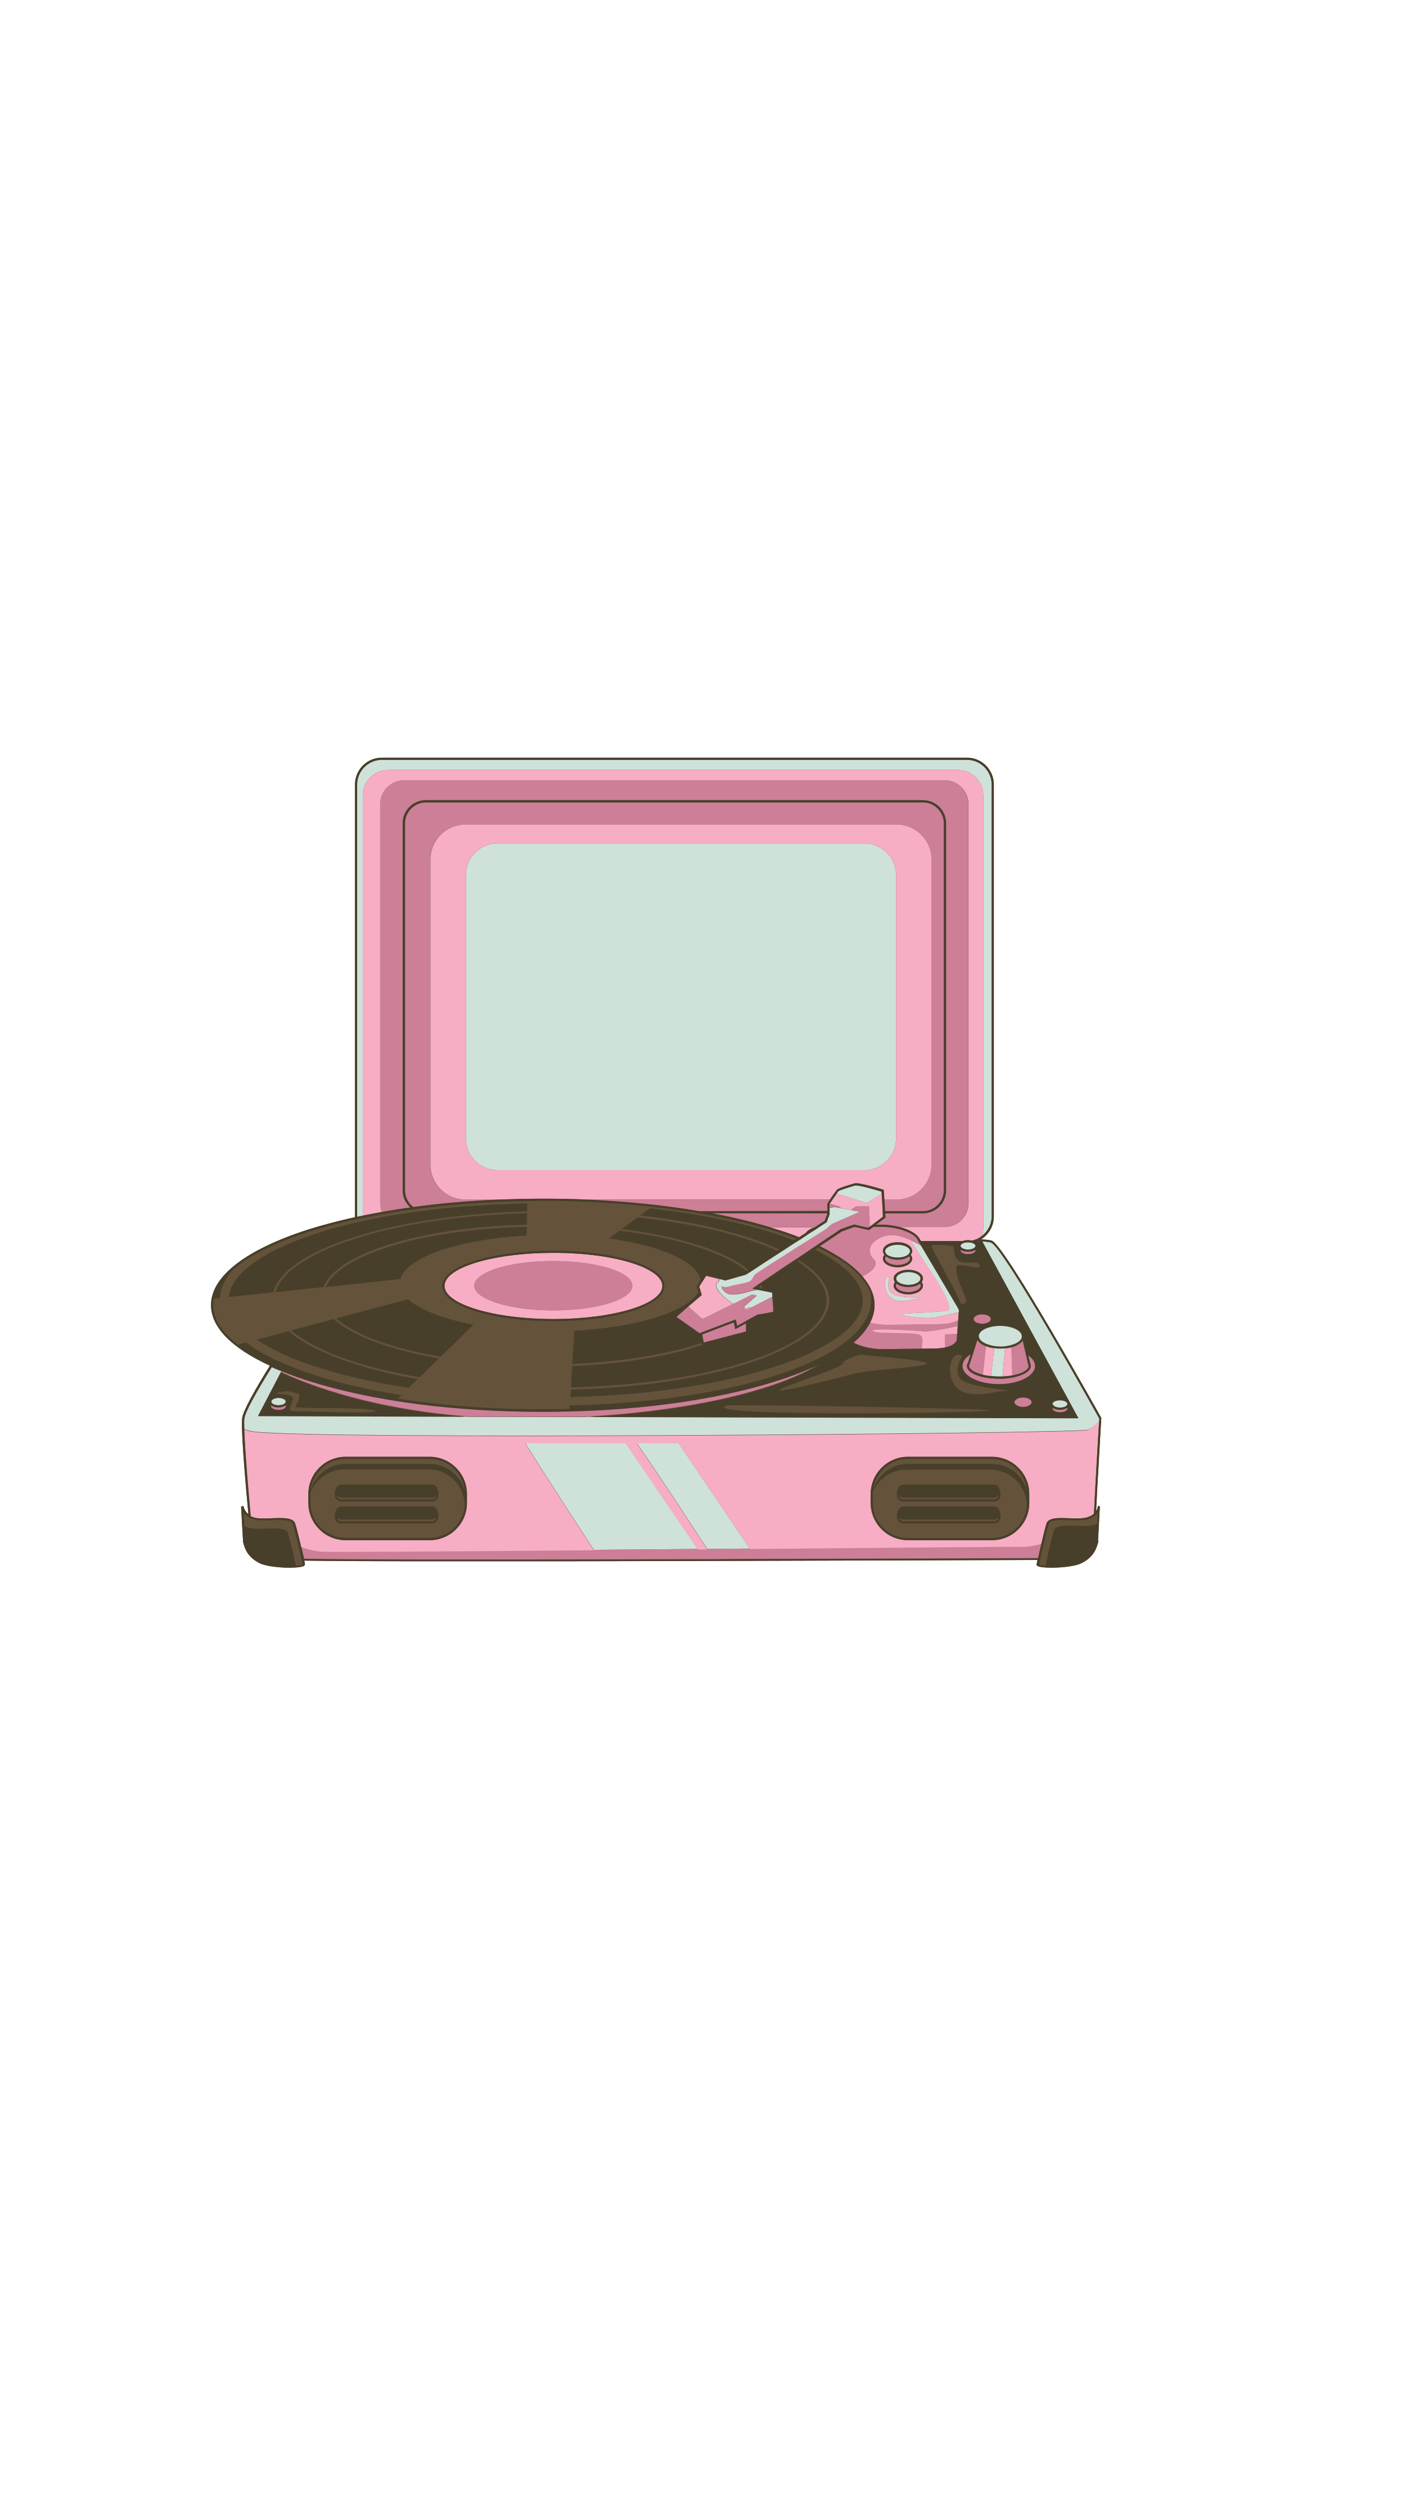 <svg xmlns="http://www.w3.org/2000/svg" xmlns:xlink="http://www.w3.org/1999/xlink" width="1080" zoomAndPan="magnify" viewBox="0 0 810 1440" height="1920" preserveAspectRatio="xMidYMid meet" version="1.0"><defs><clipPath id="52fe626b9b"><path d="M 121.566 436.016 L 634.566 436.016 L 634.566 903 L 121.566 903 Z M 121.566 436.016 " clip-rule="nonzero"/></clipPath><clipPath id="fbb48b537b"><path d="M 121.566 436.016 L 634.566 436.016 L 634.566 903 L 121.566 903 Z M 121.566 436.016 " clip-rule="nonzero"/></clipPath><clipPath id="bbb735288d"><path d="M 315.922 518.742 L 474 518.742 L 474 623.824 L 315.922 623.824 Z M 315.922 518.742 " clip-rule="nonzero"/></clipPath><clipPath id="6b04f8cb4a"><path d="M 354.172 518.742 L 435.797 518.742 C 445.941 518.742 455.672 522.773 462.844 529.945 C 470.02 537.121 474.047 546.848 474.047 556.992 L 474.047 585.574 C 474.047 595.719 470.02 605.449 462.844 612.621 C 455.672 619.797 445.941 623.824 435.797 623.824 L 354.172 623.824 C 344.027 623.824 334.297 619.797 327.125 612.621 C 319.949 605.449 315.922 595.719 315.922 585.574 L 315.922 556.992 C 315.922 546.848 319.949 537.121 327.125 529.945 C 334.297 522.773 344.027 518.742 354.172 518.742 Z M 354.172 518.742 " clip-rule="nonzero"/></clipPath></defs><g clip-path="url(#52fe626b9b)"><path fill="#64533a" d="M 634.566 816.754 L 634.441 816.633 C 632.211 812.672 579.602 718.473 571.555 714.637 C 570.812 714.266 568.582 714.016 565.242 713.77 C 569.574 711.047 572.543 706.219 572.543 700.648 L 572.543 451.852 C 572.543 443.309 565.613 436.379 557.07 436.379 L 219.98 436.379 C 211.438 436.379 204.508 443.309 204.508 451.852 L 204.508 700.523 C 204.508 700.648 204.508 700.895 204.508 701.02 C 195.098 703.125 186.062 705.477 177.766 708.074 C 141.496 719.711 121.566 735.184 121.566 751.645 C 121.566 764.395 133.449 776.402 155.484 786.551 C 147.312 799.672 140.012 812.547 139.516 816.754 C 138.773 823.438 141.371 853.641 143.105 872.086 C 141.25 870.598 140.504 868.742 140.258 867.383 L 139.641 867.504 L 139.02 867.629 C 139.02 867.754 139.02 867.754 139.02 867.875 L 138.895 867.875 L 140.012 887.559 L 139.887 887.559 C 141.125 892.879 143.105 896.84 149.293 900.184 C 152.762 902.039 160.684 902.906 166.875 902.906 C 170.711 902.906 173.93 902.535 175.043 901.918 C 175.539 901.543 175.664 901.172 175.664 900.926 C 175.664 900.555 175.539 899.812 175.293 898.82 C 177.891 898.82 181.109 898.945 185.195 898.945 C 196.832 899.07 214.039 899.191 236.199 899.191 C 249.691 899.191 265.289 899.191 282.621 899.191 C 313.074 899.191 349.344 899.191 390.938 899.07 C 475.613 898.82 561.156 898.574 597.676 898.449 C 597.426 899.688 597.305 900.555 597.18 900.926 C 597.18 901.172 597.18 901.543 597.676 901.918 C 598.664 902.535 601.883 902.906 605.723 902.906 C 611.91 902.906 619.832 902.039 623.301 900.184 C 629.488 896.965 631.594 892.758 632.832 887.559 L 632.586 887.559 L 633.574 868.496 C 633.574 868.371 633.699 868.246 633.699 868 C 633.699 867.875 633.699 867.754 633.82 867.754 L 633.203 867.504 L 632.586 867.258 C 632.586 867.383 632.461 867.504 632.461 867.629 C 632.461 867.754 632.336 867.875 632.336 868.125 L 632.336 868.371 C 632.211 868.867 631.965 869.484 631.469 870.227 C 632.211 854.383 634.441 817.375 634.441 816.879 Z M 398.984 553.227 C 398.984 553.473 398.984 553.844 398.984 554.094 C 398.984 553.723 398.984 553.473 398.984 553.227 Z M 398.984 553.227 " fill-opacity="1" fill-rule="nonzero"/></g><path fill="#cee2da" d="M 576.258 776.773 C 577.25 776.773 578.113 776.648 578.98 776.648 L 577.496 792.867 C 576.879 792.867 576.133 792.867 575.391 792.867 C 573.781 792.867 572.422 792.742 570.934 792.617 C 571.305 789.027 572.422 779.867 572.793 776.527 C 573.906 776.648 575.02 776.773 576.258 776.773 Z M 538.996 758.703 L 552.488 755.73 C 552.613 754.988 552.488 754.121 551.996 753.379 L 530.824 717.605 C 529.961 716.988 528.969 716.492 527.98 715.996 C 527.605 715.75 527.234 715.625 526.863 715.379 C 526.492 715.133 526.121 715.008 525.75 714.883 C 525.75 714.883 525.625 714.883 525.625 714.762 C 525.254 714.637 525.008 714.387 524.637 714.266 C 524.762 714.387 524.883 714.637 524.883 714.762 C 524.883 714.762 524.883 714.762 524.883 714.883 C 525.008 715.008 525.133 715.254 525.254 715.379 C 525.379 715.625 525.504 715.75 525.625 715.996 C 530.207 723.055 535.035 730.727 536.023 732.09 C 537.883 734.688 550.137 753.504 545.93 754.742 C 541.719 755.98 521.047 755.98 519.684 756.969 C 518.445 757.961 533.672 759.941 538.996 758.703 Z M 528.723 747.934 C 533.922 747.191 521.172 747.809 515.477 745.828 C 509.781 743.848 512.379 736.668 512.258 736.297 C 511.266 732.09 507.555 740.383 511.887 745.953 C 516.219 751.523 523.523 748.676 528.723 747.934 Z M 502.727 690.871 L 507.926 687.527 L 507.801 686.289 C 502.477 684.68 494.059 682.328 492.449 682.824 C 488.242 684.062 483.535 685.547 483.043 686.043 C 482.672 686.539 482.301 687.031 481.926 687.527 C 485.766 688.641 489.973 689.879 493.191 690.871 C 496.906 691.984 499.508 692.852 499.508 692.852 Z M 477.223 706.715 L 477.719 706.344 L 478.461 705.723 L 479.203 705.105 L 479.328 704.98 L 493.441 698.793 L 494.555 698.297 L 494.801 698.172 L 495.422 697.926 L 493.441 697.555 L 490.223 696.934 L 483.414 695.699 L 480.812 695.203 L 477.965 695.699 L 477.965 699.41 L 476.727 702.754 L 476.48 703.496 L 476.355 703.867 L 476.234 703.992 L 473.016 706.094 L 472.023 706.715 L 471.652 706.961 L 470.043 708.074 L 465.34 711.047 L 464.473 711.664 L 463.73 712.16 L 461.996 713.273 L 461.875 713.398 L 461.379 713.77 L 460.883 714.016 L 460.758 714.141 L 459.891 714.637 L 459.52 714.883 L 459.398 715.008 L 459.148 715.133 L 458.531 715.504 L 457.539 716.121 L 450.73 720.578 L 449.742 721.195 L 440.953 726.891 L 432.656 732.336 L 431.668 732.957 L 429.688 734.195 L 417.926 737.535 L 414.582 736.668 L 414.211 738.156 C 412.977 738.773 411.984 739.887 413.348 742.363 C 414.957 745.457 419.164 748.801 422.508 751.027 L 433.402 745.582 L 436 746.199 L 428.695 752.512 C 428.695 752.512 428.695 753.008 428.945 753.379 L 432.906 753.008 L 438.23 750.285 L 439.715 749.543 L 445.039 746.82 C 444.914 746.078 444.914 745.211 444.789 744.469 L 439.836 743.477 L 438.477 743.23 L 436.621 742.859 L 432.164 743.723 C 432.164 743.723 422.137 747.066 418.668 744.84 C 416.688 743.602 416.07 742.488 415.945 741.742 C 415.82 741.25 415.945 741 415.945 741 C 416.566 741.25 417.309 741.25 418.051 741.371 C 418.918 741.371 419.785 741.25 420.527 741 C 422.258 740.383 426.469 739.641 429.316 739.02 L 428.945 739.02 L 430.801 738.648 L 433.277 737.039 C 433.648 736.547 433.773 736.051 434.145 735.555 C 434.266 735.184 434.516 734.938 434.762 734.566 L 434.887 734.441 C 435.258 734.07 438.973 731.469 444.293 728.129 C 446.77 726.52 449.742 724.664 452.711 722.805 C 453.082 722.559 453.457 722.309 453.703 722.188 C 456.551 720.328 459.52 718.473 462.367 716.617 C 462.617 716.492 462.738 716.367 462.988 716.246 C 463.359 715.996 463.605 715.875 463.977 715.625 C 463.977 715.625 463.977 715.625 464.102 715.625 C 464.227 715.504 464.348 715.504 464.473 715.379 C 464.598 715.379 464.598 715.254 464.719 715.254 C 464.719 715.254 464.844 715.133 464.969 715.133 C 464.969 715.133 465.09 715.133 465.09 715.008 C 465.215 714.883 465.34 714.883 465.465 714.762 C 465.586 714.762 465.586 714.637 465.586 714.637 C 465.711 714.512 465.957 714.387 466.082 714.387 C 466.207 714.266 466.453 714.141 466.578 714.016 C 466.949 713.77 467.32 713.645 467.566 713.398 C 471.406 711.047 474.625 708.941 476.605 707.703 L 476.48 707.703 L 477.098 707.211 Z M 582.57 774.668 C 582.82 774.547 583.191 774.547 583.438 774.422 C 585.789 773.68 587.523 772.441 588.266 771.203 C 588.391 770.957 588.516 770.832 588.516 770.586 C 588.637 770.336 588.637 770.215 588.637 769.965 C 588.637 769.844 588.637 769.719 588.637 769.594 C 588.637 766.375 582.941 763.652 576.133 763.652 C 569.82 763.652 564.375 766.004 563.754 768.977 C 563.754 769.223 563.633 769.348 563.633 769.594 C 563.633 769.844 563.633 769.965 563.754 770.215 C 564.125 771.574 565.363 772.688 567.098 773.68 C 567.715 774.051 568.461 774.297 569.203 774.547 C 570.316 774.918 571.68 775.164 573.039 775.414 C 574.031 775.535 575.145 775.66 576.133 775.66 C 577.125 775.66 577.992 775.535 578.859 775.535 C 580.344 775.164 581.457 775.039 582.57 774.668 Z M 517.086 716.863 C 513.246 716.863 509.906 718.598 509.906 720.578 C 509.906 721.074 510.027 721.445 510.398 721.938 C 510.523 722.062 510.648 722.309 510.77 722.434 C 510.895 722.559 511.145 722.684 511.266 722.805 C 512.629 723.797 514.734 724.289 517.086 724.289 C 519.438 724.289 521.543 723.672 522.902 722.805 C 523.027 722.684 523.273 722.559 523.398 722.434 C 523.523 722.309 523.645 722.188 523.77 721.938 C 524.016 721.566 524.266 721.074 524.266 720.578 C 524.266 718.598 520.922 716.863 517.086 716.863 Z M 516.094 736.297 C 516.094 736.668 516.219 737.164 516.465 737.535 C 516.59 737.66 516.715 737.906 516.836 738.031 C 516.961 738.156 517.086 738.277 517.332 738.402 C 518.695 739.391 520.797 740.012 523.152 740.012 C 525.504 740.012 527.73 739.391 528.969 738.402 C 529.094 738.277 529.34 738.156 529.465 738.031 C 529.59 737.906 529.711 737.66 529.836 737.535 C 530.082 737.164 530.207 736.793 530.207 736.297 C 530.207 734.316 526.863 732.586 523.027 732.586 C 519.438 732.586 516.094 734.316 516.094 736.297 Z M 557.688 715.504 C 556.574 715.504 555.586 715.75 554.844 715.996 C 553.852 716.367 553.355 716.988 553.355 717.605 C 553.355 717.73 553.355 717.855 553.48 717.977 C 553.605 718.102 553.727 718.348 553.852 718.473 C 553.977 718.598 554.223 718.723 554.348 718.844 C 555.09 719.34 556.328 719.711 557.688 719.711 C 559.051 719.711 560.289 719.34 561.031 718.844 C 561.277 718.723 561.402 718.598 561.527 718.473 C 561.652 718.348 561.773 718.102 561.898 717.977 C 562.023 717.855 562.023 717.73 562.023 717.605 C 562.023 716.863 561.156 716.246 559.793 715.75 C 559.176 715.625 558.434 715.504 557.688 715.504 Z M 607.453 809.945 C 608.195 810.441 609.312 810.691 610.672 810.691 C 612.035 810.691 613.148 810.441 613.891 809.945 C 614.141 809.824 614.262 809.699 614.387 809.574 C 614.512 809.453 614.633 809.203 614.758 809.082 C 614.883 808.957 614.883 808.711 614.883 808.586 C 614.883 807.594 613.148 806.48 610.551 806.48 C 607.949 806.48 606.215 807.594 606.215 808.586 C 606.215 808.711 606.34 808.957 606.34 809.082 C 606.465 809.203 606.586 809.453 606.711 809.574 C 607.082 809.699 607.207 809.824 607.453 809.945 Z M 156.102 807.223 C 156.102 807.348 156.227 807.594 156.227 807.719 C 156.352 807.844 156.477 808.09 156.598 808.215 C 156.723 808.34 156.969 808.461 157.094 808.586 C 157.836 809.082 158.949 809.328 160.312 809.328 C 161.676 809.328 162.789 809.082 163.531 808.586 C 163.777 808.461 163.902 808.34 164.027 808.215 C 164.148 808.09 164.273 807.844 164.398 807.719 C 164.52 807.594 164.52 807.348 164.52 807.223 C 164.52 806.234 162.789 805.121 160.188 805.121 C 157.59 805.121 156.102 806.234 156.102 807.223 Z M 571.059 715.75 C 570.441 715.504 568.582 715.133 565.859 715.008 L 621.195 816.754 L 339.195 816.012 C 338.824 816.012 338.328 816.012 337.957 816.137 L 269.375 816.012 C 269.004 816.012 268.508 816.012 268.137 815.887 L 148.801 815.395 L 148.676 815.395 L 162.168 789.523 C 160.188 788.781 158.457 787.914 156.598 787.172 C 148.43 800.293 141.125 812.918 140.754 817.004 C 140.629 818.242 140.629 820.469 140.754 823.191 C 141.867 823.562 143.105 823.809 144.465 824.184 C 170.465 829.504 619.34 825.543 626.52 823.438 C 628.375 822.945 630.727 820.965 633.203 818.613 C 633.203 817.992 633.328 817.496 633.328 817.125 C 614.387 783.211 577.25 718.598 571.059 715.75 Z M 563.262 714.762 C 563.137 714.762 563.012 714.883 562.887 714.883 L 565.488 714.883 C 564.871 714.883 564.125 714.762 563.262 714.762 Z M 302.551 830.988 C 310.598 844.109 328.051 870.973 342.164 892.633 C 361.723 892.508 382.027 892.262 401.957 892.137 L 360.363 830.988 Z M 366.801 830.988 C 377.695 846.586 397.129 876.168 407.527 892.137 C 415.699 892.012 423.867 892.012 431.914 891.891 L 390.816 830.988 Z M 208.965 700.152 L 208.965 458.039 C 208.965 449.992 215.523 443.434 223.57 443.434 L 551.871 443.434 C 559.918 443.434 566.477 449.992 566.477 458.039 L 566.477 707.211 C 566.477 708.82 566.23 710.305 565.734 711.789 C 569.078 709.191 571.305 705.105 571.305 700.523 L 571.305 451.852 C 571.305 444.051 564.871 437.617 557.07 437.617 L 219.98 437.617 C 212.184 437.617 205.746 444.051 205.746 451.852 L 205.746 700.523 C 205.746 700.648 205.746 700.648 205.746 700.773 C 206.859 700.523 207.848 700.402 208.965 700.152 Z M 398.984 553.102 C 398.984 552.855 398.984 552.605 398.984 552.359 C 398.984 551.988 398.984 551.617 399.109 551.246 C 399.109 551.617 398.984 551.988 398.984 552.359 C 398.984 552.605 398.984 552.855 398.984 553.102 Z M 418.297 563.129 C 418.176 564.242 417.801 565.355 416.812 566.223 C 417.801 565.355 418.176 564.242 418.297 563.129 Z M 408.641 552.484 C 409.012 548.398 406.785 548.152 403.441 548.027 C 406.539 548.152 409.012 548.398 408.641 552.484 Z M 408.641 557.93 C 408.52 559.168 408.27 559.785 408.27 561.766 C 408.27 560.531 408.52 559.168 408.641 557.93 Z M 498.02 673.914 L 286.582 673.914 C 276.555 673.914 268.383 665.742 268.383 655.715 L 268.383 503.961 C 268.383 493.934 276.555 485.766 286.582 485.766 L 498.02 485.766 C 508.047 485.766 516.219 493.934 516.219 503.961 L 516.219 655.715 C 516.219 665.742 508.047 673.914 498.02 673.914 Z M 425.602 553.969 C 423 554.34 422.383 553.102 422.754 550.875 C 423.125 548.645 422.012 547.781 419.906 547.902 C 417.801 548.027 416.441 547.16 416.812 544.684 C 417.184 542.211 416.191 541.84 414.09 541.84 C 409.633 541.961 405.301 541.84 400.844 541.59 C 398.984 541.59 397.996 542.211 398.121 544.191 C 398.242 546.172 397.5 547.781 394.902 547.41 C 392.301 547.039 391.434 547.781 391.805 550.379 C 392.176 552.98 390.816 553.227 388.711 553.227 C 386.605 553.227 385.367 552.605 385.738 550.254 C 386.113 547.902 385.121 546.789 382.77 547.16 C 380.418 547.531 379.18 546.172 379.676 543.82 C 380.168 541.469 378.93 541.098 377.074 541.098 C 374.969 541.219 372.742 541.098 370.637 540.973 L 363.828 540.973 C 361.723 540.848 360.734 541.59 360.98 543.695 C 361.23 545.801 360.238 547.16 357.762 546.789 C 355.285 546.418 354.543 547.285 354.793 549.637 C 355.039 551.988 353.555 552.73 351.449 552.484 C 349.344 552.234 348.355 553.227 348.355 555.332 C 348.477 559.043 348.355 562.633 348.105 566.348 C 347.984 568.824 348.727 570.059 351.324 569.812 C 353.926 569.566 354.668 570.184 354.297 572.414 C 353.926 574.641 355.285 576 357.762 575.754 C 360.238 575.508 360.484 576.375 360.238 578.23 C 359.992 580.086 361.105 581.82 363.703 581.57 C 366.305 581.324 366.676 582.316 366.43 584.418 C 366.18 586.523 367.047 587.887 369.398 587.512 C 371.75 587.141 372.742 588.133 372.371 590.484 C 372 592.836 372.867 593.703 375.219 593.453 C 377.57 593.207 378.809 594.074 378.438 596.672 C 378.066 599.273 379.055 599.645 381.035 599.395 C 383.016 599.148 384.996 600.141 384.625 602.984 C 384.254 605.832 386.234 605.215 387.723 605.336 C 389.207 605.461 390.941 605.336 390.691 603.109 C 390.445 600.883 391.805 599.273 394.531 599.645 C 397.254 600.016 397.254 599.273 397.004 597.414 C 396.758 595.559 398.121 593.578 400.844 593.949 C 403.566 594.32 403.566 593.578 403.441 591.723 C 403.32 589.867 404.184 587.887 406.785 588.379 C 409.383 588.875 409.879 588.008 409.633 585.906 C 409.383 583.801 410.5 582.191 413.098 582.688 C 415.699 583.18 416.191 582.562 416.07 580.336 C 415.945 578.105 417.059 576.621 419.66 577.117 C 422.258 577.609 422.383 576.375 422.258 574.516 C 422.137 572.66 423.25 570.926 425.602 571.297 C 427.953 571.668 428.695 570.434 428.574 568.203 C 428.574 564.613 428.695 560.902 428.82 557.312 C 428.945 553.723 428.203 553.598 425.602 553.969 Z M 418.297 562.758 C 418.297 561.645 418.051 560.531 417.555 559.664 C 415.699 555.703 411.738 557.93 408.641 557.684 L 408.52 557.684 L 408.52 557.93 L 408.641 557.93 C 411.738 558.176 415.699 555.949 417.555 559.91 C 418.051 560.777 418.297 561.766 418.297 562.758 Z M 418.297 562.758 " fill-opacity="1" fill-rule="nonzero"/><path fill="#cc7f97" d="M 590 890.652 C 591.98 890.777 595.445 890.156 599.902 889.043 C 599.16 892.137 598.539 895.109 598.047 897.336 C 568.211 897.461 505.078 897.707 436.125 897.832 C 427.953 897.832 419.785 897.832 411.488 897.953 C 409.633 897.953 407.898 897.953 406.043 897.953 C 385.863 897.953 365.562 898.078 345.754 898.078 C 268.754 898.203 199.184 898.203 175.168 897.707 C 174.797 895.852 174.176 893.375 173.559 890.777 C 178.016 892.387 182.473 893.375 186.805 893.5 C 197.328 893.746 265.164 893.375 342.289 892.633 C 361.848 892.508 382.148 892.262 402.082 892.137 C 403.938 892.137 405.793 892.137 407.652 892.137 C 415.82 892.012 423.992 892.012 432.039 891.891 C 513.742 891.148 585.418 890.527 590 890.652 Z M 269.375 815.766 L 337.957 815.887 C 338.328 815.887 338.824 815.887 339.195 815.766 C 398.738 812.301 448.008 800.664 472.52 785.191 C 465.34 788.656 457.047 792 447.512 794.969 C 411.488 806.48 363.582 812.793 312.578 812.793 C 261.574 812.793 213.668 806.48 177.645 794.969 C 172.074 793.238 166.875 791.379 162.168 789.398 L 161.797 790.141 C 188.164 802.395 225.055 812.176 268.012 815.641 C 268.508 815.766 269.004 815.766 269.375 815.766 Z M 469.547 706.715 L 475.117 703.125 L 476.605 699.164 L 476.605 698.793 L 409.633 698.793 C 421.395 701.02 432.535 703.621 442.809 706.715 Z M 236.445 695.449 C 233.723 692.973 231.988 689.508 231.988 685.547 L 231.988 474.129 C 231.988 466.828 237.93 460.887 245.234 460.887 L 531.691 460.887 C 538.996 460.887 544.938 466.828 544.938 474.129 L 544.938 685.547 C 544.938 692.852 538.996 698.793 531.691 698.793 L 509.906 698.793 L 510.027 701.27 L 504.582 705.352 L 507.059 705.352 C 510.895 705.352 514.855 705.848 518.199 706.715 L 544.07 706.715 C 551.625 706.715 557.812 700.523 557.812 692.973 L 557.812 463.113 C 557.812 455.562 551.625 449.375 544.07 449.375 L 232.73 449.375 C 225.18 449.375 218.992 455.562 218.992 463.113 L 218.992 692.973 C 218.992 694.707 219.363 696.441 219.98 698.051 C 225.305 697.059 230.875 696.191 236.445 695.449 Z M 516.465 690.871 L 509.41 690.871 L 509.781 697.555 L 531.691 697.555 C 538.254 697.555 543.699 692.109 543.699 685.547 L 543.699 474.129 C 543.699 467.57 538.254 462.125 531.691 462.125 L 245.234 462.125 C 238.672 462.125 233.227 467.57 233.227 474.129 L 233.227 685.547 C 233.227 689.508 235.207 692.973 238.055 695.203 C 253.777 693.098 270.488 691.613 287.57 690.871 L 268.012 690.871 C 256.871 690.871 247.836 681.836 247.836 670.695 L 247.836 495.051 C 247.836 483.91 256.871 474.875 268.012 474.875 L 516.465 474.875 C 527.605 474.875 536.645 483.91 536.645 495.051 L 536.645 670.695 C 536.645 681.836 527.605 690.871 516.465 690.871 Z M 476.605 697.555 L 476.605 693.223 L 476.727 693.098 C 477.223 692.355 477.719 691.738 478.09 690.992 L 337.707 690.992 C 360.609 691.984 382.645 694.211 402.824 697.68 Z M 544.566 776.031 C 547.785 775.289 550.016 774.051 550.879 772.441 L 551.004 772.07 L 551.129 772.07 C 551.254 770.957 551.254 769.594 551.375 768.234 L 544.441 768.605 C 544.195 768.727 544.441 772.688 544.566 776.031 Z M 552.117 760.312 C 549.891 761.672 546.176 762.539 541.719 762.664 L 511.762 763.035 C 508.172 763.035 504.582 762.664 501.238 761.797 C 499.258 765.758 496.039 769.594 491.707 773.309 C 495.918 775.535 502.105 777.02 508.172 777.02 C 508.297 777.02 508.418 777.02 508.668 777.02 L 531.199 776.773 C 531.691 773.926 531.816 770.957 531.074 769.594 C 529.465 766.625 507.676 768.852 503.219 766.746 C 498.762 764.645 525.875 766.129 532.062 766.746 C 536.023 767.117 545.559 765.262 551.871 763.777 C 551.996 762.539 551.996 761.426 552.117 760.312 Z M 496.906 735.184 C 501.609 732.707 506.934 728.871 503.219 725.035 C 500.125 721.938 500.621 718.598 502.848 715.996 C 502.973 715.75 503.219 715.625 503.469 715.379 C 503.715 715.133 503.84 715.008 504.086 714.883 C 504.086 714.883 504.086 714.883 504.211 714.762 C 504.457 714.512 504.828 714.266 505.199 714.016 C 505.57 713.77 505.82 713.645 506.191 713.398 C 506.562 713.152 506.934 712.902 507.43 712.781 C 509.039 712.035 510.773 711.543 512.504 711.418 C 514.98 711.172 517.953 711.664 521.047 712.781 C 521.543 713.027 522.16 713.152 522.656 713.398 C 523.152 713.645 523.645 713.77 524.141 714.016 C 524.391 714.141 524.637 714.266 524.762 714.266 C 525.133 714.387 525.379 714.512 525.75 714.762 C 525.75 714.762 525.875 714.762 525.875 714.883 C 526.246 715.008 526.617 715.254 526.988 715.379 C 527.359 715.625 527.73 715.75 528.102 715.996 C 529.094 716.492 529.961 717.113 530.949 717.605 L 529.961 715.996 L 529.59 715.379 L 529.215 714.883 L 529.215 714.762 L 528.844 714.016 C 528.723 713.77 528.598 713.645 528.473 713.398 C 528.352 713.152 528.102 713.027 527.98 712.781 C 526.617 711.293 524.266 709.934 521.543 708.941 C 518.57 707.828 514.98 706.961 511.266 706.715 C 510.152 706.59 509.039 706.59 507.926 706.59 C 507.801 706.59 507.555 706.59 507.43 706.59 L 503.219 706.59 L 503.098 706.715 L 500.746 708.445 L 493.191 706.715 L 492.078 706.715 L 485.145 709.191 L 479.453 713.027 L 478.461 713.645 L 477.594 714.266 L 476.852 714.762 L 476.727 714.883 L 475.863 715.379 L 474.996 715.996 L 472.395 717.73 C 483.289 723.176 491.707 728.996 496.906 735.184 Z M 277.422 746.449 C 284.727 751.273 300.445 754.742 318.77 754.742 C 343.898 754.742 364.324 748.43 364.324 740.508 C 364.324 734.441 352.316 729.367 335.48 727.262 C 332.633 726.891 329.785 726.645 326.691 726.52 C 324.09 726.395 321.492 726.27 318.77 726.27 C 299.703 726.27 283.488 729.859 276.68 735.059 C 274.449 736.668 273.211 738.527 273.211 740.508 C 273.211 742.609 274.699 744.715 277.422 746.449 Z M 423.496 765.137 L 422.754 761.672 L 404.559 768.605 C 404.805 770.09 405.051 771.699 405.422 773.184 C 405.422 773.184 405.422 773.184 405.422 773.309 L 414.09 771.078 L 429.812 766.871 L 429.812 762.043 L 423.621 765.512 Z M 430.43 760.434 L 434.266 758.332 L 436.246 757.215 C 440.211 756.598 444.543 755.855 445.41 755.484 C 445.41 754.988 445.41 753.75 445.285 752.141 C 445.16 750.656 445.039 748.801 444.789 746.941 L 439.465 749.664 L 437.98 750.41 L 432.656 753.133 L 431.668 753.625 C 429.812 754.617 429.066 754 428.695 753.379 C 428.449 752.883 428.449 752.512 428.449 752.512 L 435.754 746.199 L 433.152 745.582 L 422.258 751.027 L 404.68 759.691 L 396.387 752.512 L 389.453 758.578 L 402.824 767.984 L 405.672 766.871 L 423.621 760.062 L 424.488 763.777 L 429.191 761.176 L 429.812 760.805 Z M 477.844 693.469 L 477.844 695.574 L 480.691 695.078 L 483.289 695.574 L 484.156 695.078 C 483.414 694.953 479.945 694.09 477.844 693.469 Z M 458.035 725.652 L 459.027 725.035 L 466.949 719.711 L 467.445 719.34 L 467.938 718.969 L 468.188 718.844 L 469.672 717.855 L 470.168 717.484 L 470.785 717.113 L 472.395 715.996 L 473.262 715.379 L 474.129 714.883 L 474.254 714.762 L 474.996 714.266 L 475.863 713.645 L 476.852 713.027 L 480.938 710.305 L 481.062 710.18 L 484.402 707.953 L 487.992 706.715 L 488.242 706.59 L 489.727 706.094 L 491.582 705.477 L 492.203 705.23 L 493.07 705.477 L 495.668 706.094 L 498.27 706.715 L 498.391 706.715 L 500.25 707.086 L 500.867 706.715 L 500.992 706.715 L 501.238 706.465 C 501.238 706.344 501.238 706.219 501.238 706.094 C 501.238 705.848 501.238 705.723 501.238 705.477 C 501.238 703.25 501.117 700.895 500.992 698.793 C 500.992 698.668 500.992 698.422 500.992 698.297 L 500.992 698.172 C 500.992 697.926 500.992 697.801 500.992 697.555 C 500.867 695.945 500.867 694.832 500.867 694.832 L 493.316 694.832 L 490.223 696.934 L 493.441 697.555 L 495.422 697.926 L 494.801 698.172 L 494.555 698.297 L 493.441 698.793 L 479.328 704.98 L 479.203 705.105 L 478.461 705.723 L 477.719 706.344 L 477.223 706.715 L 476.977 706.961 L 476.355 707.457 L 476.48 707.457 C 474.5 708.695 471.156 710.801 467.445 713.152 C 467.074 713.398 466.824 713.523 466.453 713.77 C 466.328 713.895 466.082 714.016 465.957 714.141 C 465.836 714.266 465.586 714.387 465.465 714.387 C 465.34 714.387 465.34 714.512 465.34 714.512 C 465.215 714.637 465.09 714.637 464.969 714.762 C 464.969 714.762 464.844 714.762 464.844 714.883 C 464.844 714.883 464.719 715.008 464.598 715.008 C 464.473 715.008 464.473 715.133 464.348 715.133 C 464.227 715.254 464.102 715.254 463.977 715.379 C 463.977 715.379 463.977 715.379 463.855 715.379 C 463.484 715.625 463.234 715.75 462.863 715.996 C 462.617 716.121 462.492 716.246 462.246 716.367 C 459.398 718.102 456.426 720.082 453.578 721.938 C 453.207 722.188 452.836 722.434 452.59 722.559 C 449.617 724.414 446.77 726.27 444.172 727.879 C 438.973 731.223 435.133 733.82 434.762 734.195 L 434.637 734.316 C 434.391 734.688 434.266 734.938 434.02 735.309 C 433.773 735.801 433.523 736.297 433.152 736.793 C 432.781 737.289 432.41 737.66 431.668 738.031 C 431.172 738.277 430.184 738.527 429.066 738.898 C 426.219 739.641 422.012 740.258 420.277 740.879 C 419.41 741.125 418.668 741.25 417.801 741.25 C 417.059 741.25 416.441 741.125 415.699 740.879 C 415.699 740.879 415.574 741.125 415.699 741.621 C 415.82 742.363 416.441 743.352 418.422 744.715 C 421.887 746.941 431.914 743.602 431.914 743.602 L 436.371 742.734 L 433.277 742.117 L 436.742 739.762 L 436.867 739.641 L 437.855 739.02 L 450.855 730.355 Z M 564.871 792.742 C 560.164 791.379 557.07 789.277 557.07 786.801 C 557.07 786.18 557.195 785.562 557.566 785.066 L 559.176 779.992 C 556.203 781.848 554.469 784.078 554.469 786.676 C 554.469 792.492 563.879 797.199 575.391 797.199 C 586.906 797.199 596.312 792.492 596.312 786.676 C 596.312 784.324 594.828 782.219 592.352 780.488 L 593.59 785.562 C 593.715 785.934 593.836 786.305 593.836 786.676 C 593.836 788.285 592.477 789.895 590.246 791.008 C 587.277 792.617 582.695 793.73 577.25 793.98 C 576.629 793.98 575.887 793.98 575.27 793.98 C 574.402 793.98 573.535 793.98 572.668 793.855 C 572.051 793.855 571.43 793.73 570.812 793.73 C 568.707 793.609 566.602 793.359 564.871 792.742 C 564.871 792.867 564.871 792.742 564.871 792.742 Z M 564.992 791.504 C 565.363 791.629 565.859 791.75 566.23 791.875 L 567.84 776.898 L 567.965 775.414 C 567.594 775.289 567.344 775.164 566.973 775.039 C 565.117 774.176 563.754 773.059 563.012 771.824 L 560.66 779.25 L 558.555 785.809 C 558.309 786.059 558.184 786.551 558.184 786.926 C 558.309 788.531 560.785 790.391 564.992 791.504 Z M 583.191 792.246 C 586.039 791.75 588.391 790.887 590 790.02 C 591.73 789.027 592.598 787.914 592.598 786.926 C 592.598 786.676 592.477 786.43 592.352 786.18 L 592.352 786.059 L 590.867 779.746 L 589.133 772.316 C 588.141 773.68 586.41 774.793 584.18 775.66 C 583.688 775.785 583.191 776.031 582.695 776.156 L 582.695 777.02 Z M 524.266 724.91 C 524.266 724.414 524.141 724.043 523.77 723.547 C 522.285 724.664 519.809 725.527 517.086 725.527 C 514.363 725.527 511.887 724.785 510.398 723.547 C 510.152 723.918 509.906 724.414 509.906 724.91 C 509.906 726.891 513.246 728.625 517.086 728.625 C 520.922 728.625 524.266 726.891 524.266 724.91 Z M 523.273 744.219 C 527.113 744.219 530.453 742.488 530.453 740.508 C 530.453 740.137 530.332 739.641 530.082 739.27 C 528.598 740.508 526.121 741.25 523.273 741.25 C 520.426 741.25 518.074 740.508 516.465 739.27 C 516.219 739.641 516.094 740.012 516.094 740.508 C 516.094 742.488 519.438 744.219 523.273 744.219 Z M 553.48 719.836 C 553.355 719.957 553.355 720.082 553.355 720.207 C 553.355 721.195 555.09 722.309 557.688 722.309 C 560.289 722.309 562.023 721.195 562.023 720.207 C 562.023 720.082 562.023 719.957 561.898 719.836 C 560.906 720.578 559.422 720.949 557.688 720.949 C 555.957 720.949 554.469 720.453 553.48 719.836 Z M 614.883 810.812 C 613.891 811.555 612.406 811.926 610.672 811.926 C 608.941 811.926 607.578 811.434 606.465 810.812 C 606.34 810.938 606.34 811.184 606.34 811.309 C 606.34 812.301 608.074 813.414 610.672 813.414 C 613.273 813.414 615.004 812.301 615.004 811.309 C 615.004 811.184 614.883 810.938 614.883 810.812 Z M 560.906 759.691 C 560.906 761.176 563.137 762.414 565.859 762.414 C 568.582 762.414 570.812 761.176 570.812 759.691 C 570.812 758.207 568.582 756.969 565.859 756.969 C 563.137 756.969 560.906 758.207 560.906 759.691 Z M 589.379 804.871 C 586.656 804.871 584.43 806.109 584.43 807.594 C 584.43 809.082 586.656 810.32 589.379 810.32 C 592.105 810.32 594.332 809.082 594.332 807.594 C 594.332 806.109 592.105 804.871 589.379 804.871 Z M 160.438 810.566 C 158.703 810.566 157.34 810.07 156.227 809.453 C 156.102 809.574 156.102 809.824 156.102 809.945 C 156.102 810.938 157.836 812.051 160.438 812.051 C 163.035 812.051 164.77 810.938 164.77 809.945 C 164.77 809.824 164.645 809.574 164.645 809.453 C 163.531 810.07 162.168 810.566 160.438 810.566 Z M 428.82 557.312 C 428.695 560.902 428.574 564.613 428.574 568.203 C 428.695 570.434 427.953 571.668 425.602 571.297 C 423.25 570.926 422.137 572.66 422.258 574.516 C 422.383 576.375 422.258 577.609 419.66 577.117 C 417.059 576.621 415.945 578.105 416.07 580.336 C 416.191 582.562 415.699 583.18 413.098 582.688 C 410.5 582.191 409.383 583.801 409.633 585.906 C 409.879 588.008 409.383 588.875 406.785 588.379 C 404.184 587.887 403.32 589.867 403.441 591.723 C 403.566 593.578 403.566 594.32 400.844 593.949 C 398.121 593.578 396.758 595.559 397.004 597.414 C 397.254 599.273 397.254 600.016 394.531 599.645 C 391.805 599.273 390.445 600.883 390.691 603.109 C 390.938 605.336 389.207 605.461 387.723 605.336 C 386.234 605.215 384.254 605.832 384.625 602.984 C 384.996 600.141 383.016 599.148 381.035 599.395 C 379.055 599.645 378.066 599.273 378.438 596.672 C 378.809 594.074 377.57 593.207 375.219 593.453 C 372.867 593.703 372 592.836 372.371 590.484 C 372.742 588.133 371.75 587.141 369.398 587.512 C 367.047 587.887 366.18 586.523 366.43 584.418 C 366.676 582.316 366.305 581.324 363.703 581.57 C 361.105 581.82 359.992 580.086 360.238 578.23 C 360.484 576.375 360.238 575.508 357.762 575.754 C 355.285 576 353.926 574.641 354.297 572.414 C 354.668 570.184 353.926 569.566 351.324 569.812 C 348.727 570.059 347.984 568.824 348.105 566.348 C 348.355 562.633 348.477 559.043 348.355 555.332 C 348.355 553.227 349.344 552.234 351.449 552.484 C 353.555 552.73 355.039 551.988 354.793 549.637 C 354.543 547.285 355.285 546.418 357.762 546.789 C 360.238 547.16 361.23 545.801 360.98 543.695 C 360.734 541.59 361.723 540.848 363.828 540.973 L 370.637 540.973 C 372.742 541.098 374.969 541.219 377.074 541.098 C 378.93 541.098 380.168 541.469 379.676 543.82 C 379.18 546.172 380.418 547.531 382.77 547.16 C 385.121 546.789 386.113 547.902 385.738 550.254 C 385.367 552.605 386.605 553.227 388.711 553.227 C 390.816 553.227 392.176 552.98 391.805 550.379 C 391.434 547.781 392.301 547.039 394.902 547.41 C 397.5 547.781 398.242 546.172 398.121 544.191 C 397.996 542.211 398.984 541.59 400.844 541.59 C 405.301 541.84 409.633 541.961 414.09 541.84 C 416.191 541.84 417.184 542.211 416.812 544.684 C 416.441 547.16 417.801 548.027 419.906 547.902 C 422.012 547.781 423.125 548.645 422.754 550.875 C 422.383 553.102 423 554.34 425.602 553.969 C 428.203 553.598 428.945 553.723 428.82 557.312 Z M 418.297 563.129 C 418.297 563.004 418.297 562.883 418.297 562.883 C 418.297 561.766 418.051 560.652 417.555 559.785 C 415.699 555.824 411.738 558.055 408.641 557.805 L 408.52 557.805 C 408.52 556.941 408.52 556.074 408.52 555.207 C 408.52 554.34 408.641 553.473 408.641 552.605 C 409.012 548.523 406.785 548.273 403.441 548.152 C 402.574 548.152 401.957 548.152 401.34 548.273 C 400.719 548.398 400.348 548.645 399.977 549.02 C 399.48 549.512 399.234 550.254 398.984 551.371 C 398.984 551.742 398.863 552.113 398.863 552.484 C 398.738 554.586 399.109 555.949 399.73 556.691 C 400.102 557.188 400.594 557.434 401.09 557.684 C 401.586 557.805 402.082 557.93 402.574 557.93 C 403.07 557.93 403.566 557.93 404.184 557.805 C 404.68 557.805 405.301 557.684 405.793 557.684 C 406.043 557.684 406.289 557.684 406.539 557.684 C 407.156 557.684 407.773 557.684 408.395 557.93 L 408.395 558.176 L 408.52 558.176 C 408.395 559.414 408.148 560.035 408.148 562.016 C 408.148 563.254 407.281 566.473 410.129 567.09 C 410.5 567.215 410.746 567.215 411.117 567.336 C 413.469 567.832 415.078 568.078 416.688 566.473 C 417.801 565.355 418.176 564.242 418.297 563.129 Z M 418.297 563.129 " fill-opacity="1" fill-rule="nonzero"/><path fill="#f7adc3" d="M 583.191 792.246 C 581.457 792.617 579.602 792.742 577.496 792.867 L 578.98 776.648 C 579.477 776.648 579.848 776.527 580.344 776.527 C 581.086 776.402 581.953 776.277 582.695 776.031 L 582.695 776.898 Z M 552.117 760.312 C 549.891 761.672 546.176 762.539 541.719 762.664 L 511.762 763.035 C 508.172 763.035 504.582 762.664 501.238 761.797 C 502.973 758.453 503.84 755.113 503.84 751.645 C 503.84 745.953 501.488 740.508 496.906 735.184 C 501.609 732.707 506.934 728.871 503.219 725.035 C 500.125 721.938 500.621 718.598 502.848 715.996 C 502.973 715.75 503.219 715.625 503.469 715.379 C 503.715 715.133 503.84 715.008 504.086 714.883 C 504.086 714.883 504.086 714.883 504.211 714.762 C 504.457 714.512 504.828 714.266 505.199 714.016 C 505.57 713.77 505.82 713.645 506.191 713.398 C 506.562 713.152 506.934 712.902 507.43 712.781 C 509.039 712.035 510.77 711.543 512.504 711.418 C 514.98 711.172 517.953 711.664 521.047 712.781 C 521.543 713.027 522.16 713.152 522.656 713.398 C 523.152 713.645 523.645 713.77 524.141 714.016 C 524.391 714.141 524.637 714.266 524.762 714.266 C 524.883 714.387 525.008 714.637 525.008 714.762 C 525.008 714.762 525.008 714.762 525.008 714.883 C 525.133 715.008 525.254 715.254 525.379 715.379 C 525.504 715.625 525.625 715.75 525.75 715.996 C 530.332 723.055 535.16 730.727 536.148 732.09 C 538.008 734.688 550.262 753.504 546.051 754.742 C 541.844 755.98 521.172 755.98 519.809 756.969 C 518.445 757.961 533.672 759.941 538.996 758.703 L 552.488 755.73 C 552.488 755.855 552.488 755.98 552.367 756.102 L 552.367 756.227 C 552.367 756.473 552.242 758.082 552.117 760.312 Z M 523.273 731.348 C 518.57 731.348 514.855 733.574 514.855 736.297 C 514.855 737.039 515.105 737.781 515.598 738.402 C 515.105 739.02 514.855 739.762 514.855 740.508 C 514.855 743.23 518.57 745.457 523.273 745.457 C 527.98 745.457 531.691 743.23 531.691 740.508 C 531.691 739.762 531.445 739.02 530.949 738.402 C 531.445 737.781 531.691 737.039 531.691 736.297 C 531.691 733.574 527.98 731.348 523.273 731.348 Z M 517.086 729.859 C 521.789 729.859 525.504 727.633 525.504 724.91 C 525.504 724.168 525.254 723.426 524.637 722.684 C 525.133 722.062 525.504 721.32 525.504 720.453 C 525.504 718.348 523.523 716.742 520.551 715.875 C 519.562 715.625 518.324 715.504 517.086 715.504 C 515.848 715.504 514.734 715.625 513.617 715.875 C 510.648 716.617 508.668 718.348 508.668 720.453 C 508.668 721.195 508.914 721.938 509.535 722.684 C 509.039 723.301 508.668 724.043 508.668 724.91 C 508.668 727.633 512.379 729.859 517.086 729.859 Z M 528.723 747.934 C 533.922 747.191 521.172 747.809 515.477 745.828 C 509.781 743.848 512.379 736.668 512.258 736.297 C 511.266 732.09 507.555 740.383 511.887 745.953 C 516.219 751.523 523.523 748.676 528.723 747.934 Z M 346.621 723.547 C 367.293 726.645 381.531 733.203 381.531 740.629 C 381.531 751.152 353.43 759.691 318.77 759.691 C 296.113 759.691 276.184 755.98 265.164 750.531 C 259.348 747.684 256.004 744.219 256.004 740.629 C 256.004 739.887 256.129 739.27 256.375 738.527 C 259.719 728.996 286.457 721.566 318.77 721.566 C 328.176 721.566 337.09 722.188 345.137 723.301 C 345.633 723.426 346.125 723.426 346.621 723.547 Z M 335.48 727.262 C 332.633 726.891 329.785 726.645 326.691 726.52 C 324.09 726.395 321.492 726.27 318.77 726.27 C 299.703 726.27 283.488 729.859 276.68 735.059 C 274.449 736.668 273.211 738.527 273.211 740.508 C 273.211 742.609 274.699 744.715 277.422 746.449 C 284.602 751.273 300.445 754.742 318.77 754.742 C 343.898 754.742 364.324 748.43 364.324 740.508 C 364.324 734.441 352.316 729.367 335.48 727.262 Z M 490.098 696.934 L 493.191 694.832 L 500.746 694.832 C 500.746 694.832 500.746 695.945 500.867 697.555 C 500.867 697.801 500.867 697.926 500.867 698.172 L 500.867 698.297 C 500.867 698.422 500.867 698.668 500.867 698.793 C 500.992 700.773 500.992 703.25 501.117 705.477 C 501.117 705.723 501.117 705.848 501.117 706.094 C 501.117 706.219 501.117 706.344 501.117 706.465 L 501.609 706.094 L 502.477 705.477 L 508.668 700.773 L 508.543 698.793 L 508.543 697.555 L 508.172 690.871 L 507.926 687.527 L 502.727 690.871 L 499.629 692.852 C 499.629 692.852 497.031 691.984 493.316 690.871 C 489.973 689.879 485.891 688.641 482.051 687.527 C 481.184 688.641 480.441 689.758 479.699 690.871 C 479.082 691.738 478.586 692.602 477.965 693.348 C 480.07 693.965 483.414 694.832 484.281 695.078 L 483.414 695.574 Z M 433.277 736.918 L 430.801 738.527 L 428.945 738.898 L 429.316 738.898 C 430.43 738.648 431.297 738.402 431.914 738.031 C 432.535 737.781 432.906 737.41 433.277 736.918 Z M 404.68 759.691 L 422.258 751.027 C 419.039 748.801 414.707 745.457 413.098 742.363 C 411.859 739.887 412.727 738.648 413.965 738.156 L 414.336 736.668 L 406.785 734.812 L 403.812 739.391 L 402.699 741.125 L 403.195 742.609 L 404.184 745.953 L 396.512 752.512 Z M 431.668 753.625 L 432.656 753.133 L 428.695 753.504 C 429.066 754 429.812 754.617 431.668 753.625 Z M 570.934 792.617 C 571.305 789.027 572.422 779.867 572.793 776.527 C 572.297 776.527 571.926 776.402 571.43 776.402 C 570.191 776.156 568.953 775.785 567.965 775.414 L 567.84 776.898 L 566.23 791.875 C 567.715 792.246 569.203 792.492 570.934 792.617 Z M 633.203 818.488 C 632.707 826.285 630.852 858.715 630.23 871.836 C 629.117 872.828 627.508 873.695 625.156 874.188 C 622.559 874.684 619.215 874.559 615.871 874.438 C 609.805 874.188 603.988 873.941 602.875 877.531 C 602.133 879.758 601.016 884.586 599.902 889.289 C 595.445 890.281 591.98 890.898 590 890.898 C 585.418 890.777 513.742 891.395 432.039 892.137 L 390.938 831.238 L 366.801 831.238 C 377.695 846.832 397.129 876.418 407.527 892.387 C 405.672 892.387 403.812 892.387 401.957 892.387 L 360.363 831.238 L 302.551 831.238 C 310.598 844.359 328.051 871.219 342.164 892.879 C 265.043 893.5 197.203 893.992 186.68 893.746 C 182.473 893.621 178.016 892.633 173.434 891.023 C 172.195 885.824 170.836 880.129 169.969 877.531 C 168.855 873.941 162.91 874.188 156.598 874.438 C 153.379 874.559 150.039 874.684 147.562 874.312 C 146.324 874.066 145.211 873.695 144.344 873.324 C 142.98 858.469 141 835.199 140.629 823.438 C 141.742 823.809 142.98 824.059 144.344 824.43 C 170.34 829.754 619.215 825.789 626.395 823.688 C 628.375 822.82 630.727 820.84 633.203 818.488 Z M 269.004 860.449 C 269.004 848.691 259.348 839.035 247.586 839.035 L 199.059 839.035 C 187.301 839.035 177.645 848.691 177.645 860.449 L 177.645 865.648 C 177.645 877.406 187.301 887.062 199.059 887.062 L 247.586 887.062 C 259.348 887.062 269.004 877.406 269.004 865.648 C 269.004 865.648 269.004 860.449 269.004 860.449 Z M 592.969 860.449 C 592.969 848.691 583.312 839.035 571.555 839.035 L 523.027 839.035 C 511.266 839.035 501.609 848.691 501.609 860.449 L 501.609 865.648 C 501.609 877.406 511.266 887.062 523.027 887.062 L 571.555 887.062 C 583.312 887.062 592.969 877.406 592.969 865.648 Z M 460.387 712.656 L 464.227 710.18 C 465.215 708.82 466.949 707.703 469.301 706.961 L 469.547 706.836 L 442.934 706.836 C 444.543 707.332 446.152 707.828 447.637 708.324 C 452.094 709.562 456.301 711.047 460.387 712.656 Z M 218.992 692.973 L 218.992 463.113 C 218.992 455.562 225.18 449.375 232.73 449.375 L 544.195 449.375 C 551.746 449.375 557.938 455.562 557.938 463.113 L 557.938 692.973 C 557.938 700.523 551.746 706.715 544.195 706.715 L 518.324 706.715 C 523.273 708.074 527.359 710.18 529.34 712.781 C 529.465 713.027 529.59 713.152 529.711 713.398 L 530.082 714.016 L 530.578 714.762 L 554.594 714.762 C 554.965 714.637 555.461 714.512 555.957 714.387 C 556.453 714.266 557.07 714.266 557.688 714.266 C 558.434 714.266 559.176 714.387 559.918 714.512 C 560.535 714.387 561.156 714.266 561.652 714.016 C 562.145 713.895 562.516 713.645 563.012 713.523 C 564.004 713.027 564.867 712.531 565.734 711.789 C 566.23 710.305 566.477 708.82 566.477 707.211 L 566.477 458.039 C 566.477 449.992 559.918 443.434 551.871 443.434 L 223.57 443.434 C 215.523 443.434 208.965 449.992 208.965 458.039 L 208.965 700.152 C 212.555 699.41 216.266 698.668 219.98 698.051 C 219.363 696.441 218.992 694.707 218.992 692.973 Z M 478.09 690.871 L 337.707 690.871 C 329.414 690.5 321.121 690.375 312.703 690.375 C 304.285 690.375 295.867 690.621 287.695 690.871 L 268.137 690.871 C 256.996 690.871 247.957 681.836 247.957 670.695 L 247.957 495.051 C 247.957 483.91 256.996 474.875 268.137 474.875 L 516.465 474.875 C 527.605 474.875 536.645 483.91 536.645 495.051 L 536.645 670.695 C 536.645 681.836 527.605 690.871 516.465 690.871 L 509.41 690.871 L 509.039 685.301 L 508.668 685.176 C 507.18 684.68 494.68 680.844 492.203 681.586 C 490.098 682.207 483.164 684.188 482.176 685.176 C 480.691 687.031 479.453 688.891 478.09 690.871 Z M 498.02 673.914 C 508.047 673.914 516.219 665.742 516.219 655.715 L 516.219 503.961 C 516.219 493.934 508.047 485.766 498.02 485.766 L 286.582 485.766 C 276.555 485.766 268.383 493.934 268.383 503.961 L 268.383 655.715 C 268.383 665.742 276.555 673.914 286.582 673.914 Z M 544.566 768.605 L 551.5 768.234 C 551.625 766.746 551.746 765.262 551.746 763.777 C 545.559 765.137 535.902 767.117 531.941 766.746 C 525.75 766.129 498.641 764.645 503.098 766.746 C 507.555 768.852 529.34 766.625 530.949 769.594 C 531.691 770.832 531.445 773.805 531.074 776.773 L 538.625 776.648 C 540.73 776.648 542.836 776.402 544.566 776.031 C 544.441 772.688 544.195 768.727 544.566 768.605 Z M 408.52 557.684 C 408.52 556.816 408.52 555.949 408.52 555.082 C 408.52 554.215 408.641 553.352 408.641 552.484 C 409.012 548.398 406.539 548.152 403.441 548.027 C 402.574 548.027 401.957 548.027 401.34 548.152 C 400.719 548.273 400.348 548.523 399.977 548.895 C 399.48 549.391 399.234 550.133 398.984 551.246 C 398.984 551.617 398.863 551.988 398.863 552.359 C 398.738 554.465 399.109 555.824 399.73 556.57 C 400.102 557.062 400.594 557.312 401.09 557.559 C 401.586 557.684 402.082 557.805 402.574 557.805 C 403.07 557.805 403.566 557.805 404.184 557.684 C 404.68 557.684 405.301 557.559 405.793 557.559 C 406.043 557.559 406.289 557.559 406.539 557.559 C 407.402 557.434 408.023 557.434 408.52 557.684 Z M 417.555 559.91 C 415.699 555.949 411.738 558.176 408.641 557.93 C 408.52 559.168 408.27 560.531 408.27 561.766 C 408.27 563.004 407.402 566.223 410.25 566.844 C 410.621 566.965 410.871 566.965 411.242 567.09 C 413.594 567.586 415.203 567.832 416.812 566.223 C 417.68 565.355 418.176 564.242 418.297 563.129 C 418.297 563.004 418.297 562.883 418.297 562.883 C 418.297 561.766 418.051 560.777 417.555 559.91 Z M 417.555 559.91 " fill-opacity="1" fill-rule="nonzero"/><g clip-path="url(#fbb48b537b)"><path fill="#483f2b" d="M 634.566 816.754 L 634.441 816.633 C 632.211 812.672 579.602 718.473 571.555 714.637 C 570.812 714.266 568.582 714.016 565.242 713.77 C 569.574 711.047 572.543 706.219 572.543 700.648 L 572.543 451.852 C 572.543 443.309 565.613 436.379 557.07 436.379 L 219.98 436.379 C 211.438 436.379 204.508 443.309 204.508 451.852 L 204.508 700.523 C 204.508 700.648 204.508 700.895 204.508 701.02 C 195.098 703.125 186.062 705.477 177.766 708.074 C 141.496 719.711 121.566 735.184 121.566 751.645 C 121.566 764.395 133.449 776.402 155.484 786.551 C 147.312 799.672 140.012 812.547 139.516 816.754 C 138.773 823.438 141.371 853.641 143.105 872.086 C 141.25 870.598 140.504 868.742 140.258 867.383 L 139.641 867.504 L 139.02 867.629 C 139.02 867.754 139.02 867.754 139.02 867.875 L 138.895 867.875 L 140.012 887.559 L 139.887 887.559 C 141.125 892.879 143.105 896.84 149.293 900.184 C 152.762 902.039 160.684 902.906 166.875 902.906 C 170.711 902.906 173.93 902.535 175.043 901.918 C 175.539 901.543 175.664 901.172 175.664 900.926 C 175.664 900.555 175.539 899.812 175.293 898.82 C 177.891 898.82 181.109 898.945 185.195 898.945 C 196.832 899.07 214.039 899.191 236.199 899.191 C 249.691 899.191 265.289 899.191 282.621 899.191 C 313.074 899.191 349.344 899.191 390.938 899.07 C 475.613 898.82 561.156 898.574 597.676 898.449 C 597.426 899.688 597.305 900.555 597.18 900.926 C 597.18 901.172 597.18 901.543 597.676 901.918 C 598.664 902.535 601.883 902.906 605.723 902.906 C 611.91 902.906 619.832 902.039 623.301 900.184 C 629.488 896.965 631.594 892.758 632.832 887.559 L 632.586 887.559 L 633.574 868.496 C 633.574 868.371 633.699 868.246 633.699 868 C 633.699 867.875 633.699 867.754 633.82 867.754 L 633.203 867.504 L 632.586 867.258 C 632.586 867.383 632.461 867.504 632.461 867.629 C 632.461 867.754 632.336 867.875 632.336 868.125 L 632.336 868.371 C 632.211 868.867 631.965 869.484 631.469 870.227 C 632.211 854.383 634.441 817.375 634.441 816.879 Z M 575.391 797.199 C 563.879 797.199 554.469 792.492 554.469 786.676 C 554.469 784.199 556.203 781.848 559.176 779.992 L 557.566 785.066 C 557.195 785.562 556.945 786.18 557.07 786.801 C 557.07 789.277 560.164 791.504 564.871 792.742 C 566.602 793.238 568.707 793.609 570.812 793.855 C 571.43 793.855 572.051 793.98 572.668 793.98 C 573.535 793.98 574.402 794.102 575.27 794.102 C 575.887 794.102 576.629 794.102 577.25 794.102 C 582.57 793.855 587.277 792.742 590.246 791.133 C 592.477 789.895 593.836 788.41 593.836 786.801 C 593.836 786.43 593.715 786.059 593.59 785.688 L 592.352 780.609 C 594.828 782.344 596.312 784.449 596.312 786.801 C 596.312 792.492 586.906 797.199 575.391 797.199 Z M 594.332 807.594 C 594.332 809.082 592.105 810.32 589.379 810.32 C 586.656 810.32 584.43 809.082 584.43 807.594 C 584.43 806.109 586.656 804.871 589.379 804.871 C 592.105 804.871 594.332 806.109 594.332 807.594 Z M 438.105 739.145 L 437.113 739.762 L 436.992 739.887 L 433.523 742.238 L 436.621 742.859 L 438.477 743.23 L 439.836 743.477 L 444.789 744.469 C 444.914 745.211 445.039 746.078 445.039 746.82 C 445.285 748.676 445.41 750.531 445.531 752.02 C 445.656 753.625 445.781 754.863 445.656 755.359 C 444.789 755.73 440.332 756.598 436.496 757.094 L 434.516 758.207 L 430.676 760.312 L 430.555 760.434 L 430.059 760.684 L 429.438 761.055 L 424.734 763.652 L 423.867 759.941 L 405.918 766.746 L 403.07 767.863 L 389.703 758.453 L 396.633 752.391 L 404.309 745.828 L 403.32 742.488 L 402.824 741 L 403.938 739.27 L 406.91 734.688 L 414.461 736.547 L 417.801 737.41 L 429.562 734.07 L 431.543 732.832 L 432.535 732.215 L 440.828 726.766 L 449.617 721.074 L 450.609 720.453 L 457.418 715.996 L 458.406 715.379 L 459.027 715.008 L 459.273 714.883 L 459.398 714.762 L 459.77 714.512 L 460.637 714.016 L 460.758 713.895 L 461.254 713.645 L 461.75 713.273 L 461.875 713.152 L 463.605 712.035 L 464.348 711.543 L 465.215 710.922 L 469.918 707.953 L 471.527 706.84 L 471.898 706.59 L 472.891 705.973 L 476.109 703.867 L 476.234 703.742 L 476.355 703.371 L 476.605 702.629 L 477.844 699.289 L 477.844 693.469 C 477.844 693.469 477.844 693.469 477.844 693.348 C 478.336 692.48 478.957 691.613 479.574 690.871 C 480.316 689.758 481.184 688.641 481.926 687.527 C 482.301 687.031 482.672 686.539 483.043 686.043 C 483.535 685.547 488.242 684.062 492.449 682.824 C 493.934 682.328 502.477 684.68 507.801 686.289 L 507.926 687.527 L 508.172 690.871 L 508.543 697.555 L 508.543 698.793 L 508.668 700.773 L 502.477 705.477 L 501.609 706.094 L 501.117 706.465 L 500.867 706.715 L 500.746 706.715 L 500.125 707.086 L 498.27 706.715 L 498.145 706.715 L 495.543 706.094 L 492.945 705.477 L 492.078 705.23 L 491.461 705.477 L 489.602 706.094 L 488.117 706.59 L 487.871 706.715 L 484.281 707.953 L 480.938 710.18 L 480.812 710.305 L 476.727 713.027 L 475.738 713.645 L 474.871 714.266 L 474.129 714.762 L 474.004 714.883 L 473.137 715.379 L 472.273 715.996 L 470.664 717.113 L 470.043 717.484 L 469.547 717.855 L 468.062 718.844 L 467.816 718.969 L 466.824 719.711 L 458.902 725.035 L 457.91 725.652 L 450.855 730.355 Z M 439.344 742.117 L 437.98 741.867 C 437.855 741.496 437.734 741.25 437.609 740.879 L 438.602 740.258 C 438.848 740.879 439.094 741.496 439.344 742.117 Z M 429.812 762.168 L 429.812 766.871 L 414.09 770.957 L 405.422 773.184 C 405.422 773.184 405.422 773.184 405.422 773.059 C 405.051 771.574 404.805 770.09 404.559 768.48 L 422.754 761.551 L 423.496 765.016 L 423.621 765.512 Z M 476.605 698.793 L 476.605 699.164 L 475.117 703.125 L 469.547 706.715 L 469.301 706.84 C 466.949 707.582 465.215 708.695 464.227 710.055 L 460.387 712.531 C 456.426 710.922 452.094 709.438 447.637 708.074 C 446.027 707.582 444.418 707.086 442.934 706.59 C 432.656 703.496 421.641 700.895 409.758 698.668 Z M 402.824 697.555 C 382.645 694.09 360.609 691.859 337.707 690.871 C 329.414 690.5 321.121 690.375 312.703 690.375 C 304.285 690.375 295.867 690.621 287.695 690.871 C 270.488 691.613 253.898 692.973 238.18 695.203 C 235.207 692.973 233.352 689.508 233.352 685.547 L 233.352 474.129 C 233.352 467.57 238.797 462.125 245.359 462.125 L 531.816 462.125 C 538.379 462.125 543.824 467.57 543.824 474.129 L 543.824 685.547 C 543.824 692.109 538.379 697.555 531.816 697.555 L 509.906 697.555 L 509.535 690.871 L 509.164 685.301 L 508.789 685.176 C 507.305 684.68 494.801 680.844 492.328 681.586 C 490.223 682.207 483.289 684.188 482.301 685.176 C 480.812 687.031 479.453 689.012 478.215 690.871 C 477.719 691.613 477.223 692.23 476.852 692.973 L 476.727 693.098 L 476.727 697.43 Z M 474.746 715.996 L 475.613 715.379 L 476.48 714.883 L 476.605 714.762 L 477.348 714.266 L 478.215 713.645 L 479.203 713.027 L 484.898 709.191 L 491.832 706.715 L 492.945 706.715 L 500.496 708.445 L 502.848 706.715 L 502.973 706.59 L 507.18 706.59 C 507.305 706.59 507.555 706.59 507.676 706.59 C 508.789 706.59 509.906 706.59 511.02 706.715 C 514.734 706.961 518.324 707.828 521.293 708.941 C 524.016 709.934 526.371 711.293 527.73 712.781 C 527.98 713.027 528.102 713.152 528.227 713.398 C 528.352 713.645 528.473 713.77 528.598 714.016 L 528.969 714.762 L 528.969 714.883 L 529.34 715.379 L 529.711 715.996 L 530.703 717.605 L 551.871 753.379 C 552.367 754.121 552.488 754.863 552.367 755.73 C 552.367 755.855 552.367 755.98 552.242 756.102 L 552.242 756.227 C 552.242 756.352 552.117 757.961 551.996 760.312 C 551.871 761.301 551.871 762.539 551.746 763.777 C 551.625 765.262 551.5 766.746 551.5 768.234 C 551.375 769.594 551.25 770.957 551.25 772.07 L 551.129 772.07 L 551.004 772.441 C 550.137 774.051 547.91 775.289 544.691 776.031 C 542.957 776.402 540.977 776.648 538.75 776.648 L 531.199 776.773 L 508.668 777.02 C 508.543 777.02 508.418 777.02 508.172 777.02 C 502.105 777.02 495.918 775.535 491.707 773.309 C 496.039 769.594 499.258 765.758 501.238 761.797 C 502.973 758.453 503.84 755.113 503.84 751.645 C 503.84 745.953 501.488 740.508 496.906 735.184 C 491.582 728.996 483.289 723.055 472.148 717.73 Z M 553.48 719.836 C 554.469 720.578 555.957 720.949 557.688 720.949 C 559.422 720.949 560.906 720.453 561.898 719.836 C 562.023 719.957 562.023 720.082 562.023 720.207 C 562.023 721.195 560.289 722.309 557.688 722.309 C 555.09 722.309 553.355 721.195 553.355 720.207 C 553.355 720.082 553.355 719.957 553.48 719.836 Z M 553.355 717.605 C 553.355 716.988 553.977 716.492 554.844 715.996 C 555.586 715.625 556.574 715.504 557.688 715.504 C 558.434 715.504 559.176 715.625 559.793 715.75 C 561.156 716.121 562.023 716.863 562.023 717.605 C 562.023 717.73 562.023 717.855 561.898 717.977 C 561.773 718.102 561.652 718.348 561.527 718.473 C 561.402 718.598 561.156 718.723 561.031 718.844 C 560.289 719.34 559.051 719.711 557.688 719.711 C 556.328 719.711 555.09 719.34 554.348 718.844 C 554.098 718.723 553.977 718.598 553.852 718.473 C 553.727 718.348 553.605 718.102 553.48 717.977 C 553.355 717.855 553.355 717.73 553.355 717.605 Z M 564.375 728.5 C 565.613 731.594 557.938 728.871 552.738 728.5 C 547.539 728.129 554.844 744.098 556.328 747.684 C 557.812 751.273 553.234 752.02 553.109 749.914 C 552.984 747.809 536.645 718.598 536.645 718.102 C 536.398 715.875 545.309 717.359 548.156 717.605 C 551.004 717.855 548.281 721.566 551.5 725.406 C 554.719 729.242 563.137 725.406 564.375 728.5 Z M 495.918 780.238 C 500.867 780.984 542.34 783.828 532.434 786.059 C 522.531 788.285 500.25 788.781 490.594 791.504 C 480.938 794.227 441.57 803.883 450.113 799.922 C 458.656 795.961 485.27 787.543 485.52 785.316 C 485.766 783.086 494.801 780.117 495.918 780.238 Z M 569.82 812.422 C 566.355 813.785 399.852 816.137 418.668 809.453 C 420.277 808.832 573.289 811.062 569.82 812.422 Z M 551.25 799.18 C 544.07 792 547.66 776.898 554.594 780.859 C 554.594 780.859 547.168 791.504 555.586 795.711 C 564.004 799.922 586.656 800.789 579.602 801.035 C 572.543 801.281 558.434 806.359 551.25 799.18 Z M 592.352 785.934 C 592.477 786.305 592.598 786.551 592.598 786.801 C 592.598 787.914 591.609 788.906 590 789.895 C 588.391 790.887 586.039 791.629 583.191 792.121 C 581.457 792.492 579.602 792.617 577.496 792.742 C 576.879 792.742 576.133 792.742 575.391 792.742 C 573.781 792.742 572.422 792.617 570.934 792.492 C 569.203 792.371 567.594 792.121 566.23 791.75 C 565.734 791.629 565.363 791.504 564.992 791.379 C 560.785 790.141 558.309 788.41 558.309 786.551 C 558.309 786.18 558.434 785.809 558.68 785.438 L 560.785 778.879 L 563.137 771.453 C 563.879 772.688 565.242 773.805 567.098 774.668 C 567.344 774.793 567.715 774.918 568.086 775.039 C 569.203 775.414 570.316 775.785 571.555 776.031 C 571.926 776.156 572.422 776.156 572.914 776.156 C 574.031 776.277 575.145 776.402 576.383 776.402 C 577.371 776.402 578.238 776.277 579.105 776.277 C 579.602 776.277 579.973 776.156 580.469 776.156 C 581.211 776.031 582.078 775.906 582.82 775.66 C 583.312 775.535 583.809 775.289 584.305 775.164 C 586.531 774.297 588.266 773.184 589.258 771.824 L 590.988 779.25 Z M 588.762 769.965 C 588.762 770.215 588.637 770.336 588.637 770.586 C 588.516 770.832 588.516 770.957 588.391 771.203 C 587.648 772.566 585.789 773.68 583.562 774.422 C 583.312 774.547 583.066 774.547 582.695 774.668 C 581.582 775.039 580.344 775.164 579.105 775.414 C 578.238 775.535 577.25 775.535 576.383 775.535 C 575.27 775.535 574.277 775.414 573.285 775.289 C 571.926 775.164 570.562 774.793 569.449 774.422 C 568.707 774.176 567.965 773.926 567.344 773.555 C 565.488 772.688 564.25 771.453 564.004 770.09 C 564.004 769.844 563.879 769.719 563.879 769.473 C 563.879 769.223 563.879 769.098 564.004 768.852 C 564.621 765.883 570.07 763.531 576.383 763.531 C 583.191 763.531 588.887 766.254 588.887 769.473 C 588.762 769.719 588.762 769.844 588.762 769.965 Z M 565.859 762.414 C 563.137 762.414 560.906 761.176 560.906 759.691 C 560.906 758.207 563.137 756.969 565.859 756.969 C 568.582 756.969 570.812 758.207 570.812 759.691 C 570.812 761.176 568.582 762.414 565.859 762.414 Z M 565.488 714.883 L 562.887 714.883 C 563.012 714.883 563.137 714.762 563.262 714.762 C 564.125 714.762 564.871 714.883 565.488 714.883 Z M 205.746 451.852 C 205.746 444.051 212.184 437.617 219.98 437.617 L 557.07 437.617 C 564.871 437.617 571.305 444.051 571.305 451.852 L 571.305 700.523 C 571.305 705.105 569.078 709.191 565.734 711.789 C 564.871 712.406 564.004 713.027 563.012 713.523 C 562.641 713.77 562.145 713.895 561.652 714.016 C 561.031 714.266 560.535 714.387 559.918 714.512 C 559.297 714.387 558.555 714.266 557.688 714.266 C 557.07 714.266 556.574 714.387 555.957 714.387 C 555.461 714.512 554.965 714.637 554.594 714.762 L 530.578 714.762 L 530.082 714.016 L 529.711 713.398 C 529.59 713.152 529.465 713.027 529.34 712.781 C 527.484 710.18 523.398 707.953 518.324 706.715 C 514.855 705.848 511.02 705.23 507.18 705.352 L 504.707 705.352 L 510.152 701.27 L 510.027 698.793 L 531.816 698.793 C 539.121 698.793 545.062 692.852 545.062 685.547 L 545.062 474.129 C 545.062 466.828 539.121 460.887 531.816 460.887 L 245.234 460.887 C 237.93 460.887 231.988 466.828 231.988 474.129 L 231.988 685.547 C 231.988 689.508 233.723 692.973 236.445 695.449 C 230.875 696.191 225.305 697.059 219.98 698.051 C 216.266 698.668 212.555 699.41 208.965 700.152 C 207.848 700.402 206.859 700.648 205.746 700.773 C 205.746 700.648 205.746 700.648 205.746 700.523 Z M 141.742 773.184 C 140.133 773.555 138.523 774.051 137.039 774.422 C 127.879 767.367 122.805 759.691 122.805 751.645 C 122.805 750.41 122.926 749.172 123.176 748.059 L 126.641 747.684 C 127.012 741.742 129.734 736.051 134.812 730.727 C 148.43 719.215 173.062 709.312 204.629 702.383 C 204.879 702.383 205 702.258 205.25 702.258 C 205.496 702.258 205.621 702.133 205.867 702.133 C 206.859 701.887 207.973 701.641 208.965 701.516 C 212.676 700.773 216.516 700.031 220.477 699.289 C 226.047 698.297 231.863 697.43 237.809 696.562 C 238.055 696.562 238.301 696.441 238.551 696.441 L 238.672 696.441 C 239.043 696.441 239.418 696.316 239.664 696.316 C 259.473 693.719 281.012 692.109 303.543 691.738 C 306.512 691.738 309.605 691.613 312.578 691.613 C 334.738 691.613 356.152 692.852 375.961 695.078 C 382.398 695.82 388.836 696.688 394.902 697.555 C 396.262 697.801 397.5 697.926 398.863 698.172 C 399.109 698.172 399.355 698.297 399.605 698.297 C 400.594 698.422 401.586 698.668 402.574 698.793 C 415.449 701.02 427.457 703.621 438.477 706.715 C 445.781 708.695 452.465 710.922 458.656 713.273 C 458.777 713.273 458.902 713.398 459.027 713.398 L 458.281 713.895 L 457.418 714.387 C 456.922 714.266 456.551 714.016 456.055 713.895 C 455.559 713.645 454.941 713.523 454.445 713.273 C 451.227 712.035 447.762 710.922 444.172 709.684 C 440.703 708.57 437.113 707.582 433.402 706.59 C 421.641 703.371 408.891 700.773 395.273 698.668 C 394.156 698.543 393.168 698.297 392.055 698.172 C 391.805 698.172 391.434 698.051 391.188 698.051 C 389.703 697.801 388.215 697.68 386.73 697.43 C 382.77 696.934 378.684 696.441 374.477 695.945 L 372.371 697.43 L 371.504 698.051 L 371.379 698.172 L 370.762 698.668 L 368.781 700.031 C 383.016 701.641 396.387 703.867 408.52 706.59 C 417.555 708.695 425.973 710.922 433.648 713.523 C 434.266 713.77 434.762 713.895 435.383 714.141 C 435.875 714.266 436.371 714.512 436.742 714.637 C 436.867 714.637 436.867 714.637 436.992 714.762 C 437.484 714.883 437.98 715.133 438.477 715.254 C 438.973 715.504 439.59 715.625 440.086 715.875 C 443.18 717.113 446.273 718.348 449 719.711 L 447.883 720.453 C 444.543 718.844 440.828 717.359 436.992 715.996 C 436.371 715.75 435.875 715.625 435.258 715.379 C 434.762 715.254 434.266 715.008 433.895 714.883 L 433.773 714.883 C 433.648 714.883 433.648 714.883 433.523 714.762 C 433.027 714.637 432.656 714.512 432.164 714.266 C 431.543 714.016 430.926 713.895 430.305 713.645 C 422.137 711.047 412.977 708.57 403.07 706.59 C 392.055 704.363 380.047 702.504 367.293 701.145 L 359.867 706.59 L 358.133 707.828 C 370.887 709.438 382.52 711.664 392.922 714.387 C 393.293 714.512 393.664 714.637 394.035 714.637 C 394.156 714.637 394.156 714.637 394.281 714.762 C 394.531 714.883 394.777 714.883 395.023 715.008 C 395.395 715.133 395.891 715.254 396.262 715.379 C 396.512 715.504 396.758 715.504 397.004 715.625 C 397.5 715.75 397.871 715.875 398.367 715.996 C 400.594 716.617 402.699 717.359 404.805 717.977 C 416.07 721.816 424.984 726.273 431.047 731.348 L 430.059 731.965 C 422.754 725.898 410.871 720.578 395.891 716.367 C 395.395 716.246 394.902 716.121 394.406 715.996 C 394.035 715.875 393.664 715.75 393.293 715.625 C 393.043 715.625 392.797 715.504 392.547 715.379 C 392.426 715.379 392.176 715.254 392.055 715.254 C 391.93 715.254 391.684 715.133 391.559 715.133 C 391.062 715.008 390.445 714.883 389.949 714.762 C 389.824 714.762 389.703 714.762 389.703 714.637 C 379.797 712.16 368.781 710.305 356.895 708.82 L 350.832 713.273 C 353.676 713.645 356.523 714.141 359.25 714.637 C 360.363 714.883 361.477 715.008 362.59 715.254 C 363.582 715.504 364.57 715.625 365.562 715.875 C 366.305 715.996 367.047 716.246 367.789 716.367 C 370.141 716.863 372.371 717.484 374.477 718.102 C 391.188 722.805 402.082 729.613 403.566 737.164 L 401.34 740.879 L 402.328 744.219 C 395.52 755.609 366.922 764.52 330.898 766.375 L 329.66 785.562 C 358.875 784.324 384.996 779.867 404.309 773.434 C 404.309 773.68 404.434 773.805 404.434 774.051 L 404.559 774.547 C 384.996 781.105 358.875 785.562 329.66 786.801 L 328.918 799.055 C 407.527 797.199 470.414 777.27 475.863 752.391 C 475.984 752.141 475.984 751.77 475.984 751.523 C 475.984 751.152 476.109 750.902 476.109 750.531 C 476.109 750.039 476.234 749.418 476.234 748.922 C 476.234 746.57 475.738 744.344 474.746 742.117 C 472.891 737.66 469.055 733.449 463.73 729.488 C 463.48 729.242 463.234 729.117 462.988 728.871 C 462.738 728.746 462.617 728.5 462.367 728.375 C 461.379 727.758 460.387 727.016 459.398 726.395 L 460.387 725.777 C 461.129 726.27 461.875 726.766 462.617 727.262 C 462.738 727.387 462.988 727.508 463.109 727.633 C 463.359 727.758 463.48 727.879 463.73 728.004 C 470.414 732.832 474.871 737.906 476.727 743.352 C 477.348 745.211 477.719 747.066 477.719 748.922 C 477.719 750.039 477.594 751.152 477.348 752.141 C 477.348 752.391 477.223 752.762 477.102 753.008 C 476.977 753.254 476.977 753.504 476.852 753.875 C 469.426 778.754 406.785 798.434 328.918 800.293 L 328.672 804.625 C 372.496 803.633 413.223 797.691 444.543 787.789 C 462.492 782.098 476.234 775.414 485.27 768.234 C 485.395 768.109 485.641 767.984 485.766 767.863 C 485.891 767.738 486.137 767.613 486.262 767.492 C 487.5 766.5 488.613 765.387 489.602 764.395 C 491.336 762.539 492.82 760.805 493.934 758.949 C 496.039 755.609 497.031 752.266 497.031 748.922 C 497.031 745.086 495.543 741.125 492.82 737.289 C 488.363 731.098 480.441 725.156 469.547 719.711 L 471.281 718.598 C 482.301 723.797 490.719 729.613 496.039 735.801 C 498.516 738.648 500.371 741.621 501.488 744.715 C 501.734 746.078 501.859 747.438 501.859 748.801 C 501.859 752.883 500.621 756.969 498.27 760.805 C 496.164 764.395 492.945 767.984 488.984 771.328 C 488.859 771.453 488.613 771.574 488.488 771.699 C 488.363 771.824 488.117 771.945 487.992 772.07 C 487.125 772.688 486.383 773.434 485.516 774.051 C 458.16 793.98 399.234 807.844 328.176 809.453 L 328.051 811.434 C 322.977 811.555 317.902 811.68 312.824 811.68 C 282.867 811.68 254.395 809.453 229.266 805.492 C 229.883 804.871 230.625 804.254 231.246 803.512 C 204.754 799.301 181.852 793.238 164.398 785.688 L 164.273 785.688 C 162.539 784.945 160.809 784.078 159.074 783.336 C 158.828 783.211 158.703 783.211 158.457 783.086 C 158.207 782.965 158.082 782.84 157.836 782.84 C 151.648 779.867 146.199 776.527 141.742 773.184 Z M 170.465 901.793 C 170.215 900.926 170.094 899.934 169.844 898.945 C 169.844 898.699 169.719 898.574 169.719 898.328 C 169.719 898.078 169.598 897.953 169.598 897.707 C 168.855 894.613 168.109 891.27 167.367 888.426 C 166.75 886.07 166.254 884.215 165.883 882.977 C 164.895 879.883 158.949 880.129 153.008 880.379 C 150.16 880.504 147.438 880.625 145.086 880.254 C 144.84 880.254 144.715 880.254 144.465 880.129 C 144.344 880.129 144.094 880.129 143.973 880.008 L 143.848 880.008 C 142.734 879.758 141.742 879.387 140.875 879.016 L 140.383 871.219 C 141 872.086 141.867 873.074 143.23 873.816 C 143.477 873.941 143.602 874.066 143.848 874.188 C 144.094 874.312 144.219 874.438 144.465 874.438 C 144.59 874.438 144.715 874.562 144.715 874.562 C 145.457 874.809 146.324 875.18 147.312 875.305 C 149.914 875.797 153.258 875.676 156.598 875.551 C 162.168 875.305 167.988 875.18 168.73 877.777 C 169.473 880.129 170.711 885.328 171.949 890.406 C 172.566 893.129 173.188 895.852 173.684 897.832 C 173.684 898.078 173.805 898.203 173.805 898.449 C 173.805 898.699 173.93 898.82 173.93 899.07 C 174.176 900.059 174.301 900.801 174.301 901.172 C 174.055 901.422 172.566 901.668 170.465 901.793 Z M 632.336 871.344 L 632.09 877.531 C 631.84 877.656 631.594 877.777 631.348 877.902 C 631.098 878.027 630.852 878.027 630.602 878.148 C 630.355 878.273 630.109 878.273 629.859 878.398 C 629.613 878.398 629.367 878.523 629.117 878.523 C 622.062 879.883 608.816 876.543 607.207 881.367 C 606.711 882.73 606.094 885.082 605.473 887.93 C 604.73 891.023 603.863 894.488 603.246 897.582 C 603.246 897.832 603.121 897.953 603.121 898.203 C 603.121 898.449 602.996 898.574 602.996 898.82 C 602.75 899.934 602.504 900.926 602.379 901.793 C 600.523 901.668 599.16 901.422 598.664 901.172 C 598.789 900.68 598.914 899.934 599.16 898.699 C 599.16 898.449 599.285 898.328 599.285 898.078 C 599.285 897.832 599.406 897.707 599.406 897.461 C 599.902 895.109 600.645 892.012 601.387 888.797 C 602.504 884.34 603.617 879.758 604.234 877.777 C 604.977 875.18 610.551 875.426 615.996 875.551 C 619.34 875.676 622.805 875.797 625.527 875.305 C 627.387 874.934 628.992 874.312 630.355 873.324 C 630.602 873.199 630.852 873.074 630.977 872.828 C 631.223 872.578 631.469 872.457 631.594 872.207 C 631.84 871.961 632.09 871.59 632.336 871.344 Z M 633.203 818.488 C 632.707 826.285 630.852 858.715 630.23 871.836 C 629.117 872.828 627.508 873.695 625.156 874.188 C 622.559 874.684 619.215 874.559 615.871 874.438 C 609.805 874.188 603.988 873.941 602.875 877.531 C 602.133 879.758 601.016 884.586 599.902 889.289 C 599.16 892.387 598.539 895.355 598.047 897.582 C 568.211 897.707 505.078 897.953 436.125 898.078 C 427.953 898.078 419.785 898.078 411.488 898.203 C 409.633 898.203 407.898 898.203 406.043 898.203 C 385.863 898.203 365.562 898.328 345.754 898.328 C 268.754 898.449 199.184 898.449 175.168 897.957 C 174.797 896.098 174.176 893.621 173.559 891.023 C 172.32 885.824 170.957 880.129 170.094 877.531 C 168.977 873.941 163.035 874.188 156.723 874.438 C 153.504 874.562 150.16 874.684 147.684 874.312 C 146.449 874.066 145.332 873.695 144.465 873.324 C 143.105 858.469 141.125 835.199 140.754 823.438 C 140.629 820.715 140.629 818.488 140.754 817.25 C 141.125 813.164 148.43 800.539 156.598 787.418 C 158.332 788.285 160.188 789.027 162.168 789.77 L 148.676 815.641 L 148.801 815.641 L 268.137 816.012 C 225.18 812.547 188.289 802.77 161.922 790.512 L 162.293 789.77 C 167.121 791.75 172.195 793.609 177.766 795.34 C 213.793 806.852 261.699 813.164 312.703 813.164 C 363.703 813.164 411.613 806.852 447.637 795.34 C 457.047 792.371 465.465 789.027 472.645 785.562 C 448.133 801.035 398.863 812.547 339.316 816.137 L 621.32 816.879 L 565.859 714.883 C 568.582 715.133 570.441 715.379 571.059 715.625 C 577.25 718.598 614.512 783.086 633.328 817.004 C 633.328 817.25 633.328 817.746 633.203 818.488 Z M 215.773 812.422 C 221.219 814.652 172.445 812.672 168.73 812.672 C 165.016 812.672 168.605 808.215 168.73 805.492 C 168.855 802.77 161.676 803.016 161.18 802.891 C 155.98 802.398 165.016 801.035 166.379 801.281 L 171.949 802.77 C 173.434 804.75 171.082 808.461 170.094 810.07 C 169.102 811.68 210.324 810.195 215.773 812.422 Z M 164.645 807.719 C 164.52 807.844 164.398 808.09 164.273 808.215 C 164.148 808.34 163.902 808.461 163.777 808.586 C 163.035 809.082 161.922 809.328 160.559 809.328 C 159.199 809.328 158.086 809.082 157.34 808.586 C 157.094 808.461 156.969 808.34 156.848 808.215 C 156.723 808.09 156.598 807.844 156.477 807.719 C 156.352 807.594 156.352 807.348 156.352 807.223 C 156.352 806.234 158.086 805.121 160.684 805.121 C 163.285 805.121 165.016 806.234 165.016 807.223 C 164.77 807.348 164.645 807.594 164.645 807.719 Z M 164.77 809.945 C 164.77 810.938 163.035 812.051 160.438 812.051 C 157.836 812.051 156.102 810.938 156.102 809.945 C 156.102 809.824 156.227 809.574 156.227 809.453 C 157.219 810.195 158.703 810.566 160.438 810.566 C 162.168 810.566 163.531 810.07 164.645 809.453 C 164.645 809.574 164.77 809.824 164.77 809.945 Z M 606.465 810.812 C 607.453 811.555 608.941 811.926 610.672 811.926 C 612.406 811.926 613.77 811.434 614.883 810.812 C 615.004 810.938 615.004 811.184 615.004 811.309 C 615.004 812.301 613.273 813.414 610.672 813.414 C 608.074 813.414 606.34 812.301 606.34 811.309 C 606.34 811.184 606.465 810.938 606.465 810.812 Z M 606.34 808.586 C 606.34 807.594 608.074 806.48 610.672 806.48 C 613.273 806.48 615.004 807.594 615.004 808.586 C 615.004 808.711 614.883 808.957 614.883 809.082 C 614.758 809.203 614.633 809.453 614.512 809.574 C 614.387 809.699 614.141 809.824 614.016 809.945 C 613.273 810.441 612.16 810.691 610.797 810.691 C 609.434 810.691 608.32 810.441 607.578 809.945 C 607.332 809.824 607.207 809.699 607.082 809.574 C 606.957 809.453 606.836 809.203 606.711 809.082 C 606.465 808.957 606.34 808.711 606.34 808.586 Z M 157.34 744.344 L 131.715 747.066 C 133.203 733.449 152.02 719.957 184.082 709.809 C 190.641 707.703 197.574 705.848 205 704.113 C 205.25 704.113 205.375 703.992 205.621 703.992 C 205.867 703.992 205.992 703.867 206.238 703.867 C 207.105 703.621 208.098 703.496 209.086 703.25 C 213.172 702.383 217.258 701.516 221.465 700.773 C 227.531 699.66 233.723 698.668 240.16 697.801 C 240.531 697.801 240.902 697.68 241.148 697.68 C 241.273 697.68 241.273 697.68 241.398 697.68 C 241.891 697.555 242.512 697.555 243.008 697.43 C 262.07 694.953 282.496 693.469 303.664 693.098 C 303.664 694.707 303.664 696.191 303.664 697.68 C 299.086 697.801 294.504 698.051 289.926 698.297 C 289.18 698.297 288.438 698.422 287.82 698.422 C 285.344 698.543 282.867 698.793 280.516 698.914 C 261.699 700.277 244.246 702.875 228.645 706.094 C 222.086 707.457 215.895 709.066 210.199 710.676 C 210.078 710.676 209.828 710.801 209.707 710.801 L 209.582 710.801 C 209.336 710.922 209.211 710.922 208.965 711.047 C 179.996 719.465 160.93 731.223 157.34 744.344 Z M 207.973 769.473 C 219.484 774.793 234.961 779.25 252.91 782.344 C 249.32 785.809 245.605 789.523 241.77 793.238 C 218.992 789.398 199.555 783.828 185.195 777.02 C 178.883 774.051 173.559 770.832 169.227 767.492 C 169.102 767.367 168.855 767.242 168.73 767.117 C 168.605 766.996 168.359 766.871 168.234 766.746 C 167.988 766.625 167.863 766.375 167.617 766.254 C 167.988 766.129 168.359 766.004 168.73 766.004 C 168.977 765.883 169.348 765.883 169.598 765.758 C 169.844 765.633 170.215 765.633 170.465 765.512 C 177.766 763.531 185.195 761.551 192.375 759.691 C 196.211 763.156 201.535 766.375 207.973 769.473 Z M 248.578 756.102 C 255.262 758.824 263.434 761.176 272.715 762.91 C 269.125 766.5 262.195 773.434 253.898 781.355 C 236.199 778.383 220.973 774.176 209.457 768.977 C 202.898 766.004 197.574 762.785 193.613 759.32 C 209.953 754.988 225.055 750.902 235.082 748.305 C 238.301 751.027 242.883 753.75 248.578 756.102 C 248.578 755.98 248.578 755.98 248.578 756.102 Z M 160.559 778.629 C 155.855 776.402 151.648 773.926 147.934 771.574 C 153.875 769.965 160.066 768.355 166.379 766.625 C 166.75 766.996 167.246 767.367 167.617 767.738 C 167.738 767.863 167.988 767.984 168.109 768.109 C 168.234 768.234 168.484 768.355 168.605 768.48 C 172.691 771.699 177.766 774.668 183.711 777.516 C 198.191 784.449 217.754 790.266 240.652 794.227 C 238.922 795.961 237.188 797.57 235.453 799.301 C 216.516 796.453 199.184 792.617 183.957 787.789 C 178.512 786.059 173.559 784.324 168.977 782.469 C 166.379 781.477 163.902 780.363 161.676 779.25 C 161.426 779.125 161.301 779.125 161.055 779 C 160.93 778.754 160.684 778.754 160.559 778.629 Z M 235.578 714.762 C 253.406 710.426 274.945 707.582 298.344 706.715 C 300.074 706.715 301.809 706.59 303.543 706.59 L 303.543 706.715 C 303.418 709.684 303.418 711.543 303.293 711.664 C 293.145 712.16 283.488 713.273 274.82 714.883 C 273.707 715.133 272.594 715.254 271.48 715.504 C 270.488 715.75 269.5 715.875 268.508 716.121 C 247.461 720.703 233.102 728.129 230.75 736.668 L 187.793 741.25 C 191.879 731.223 207.727 722.434 230.75 716.121 C 231.492 715.875 232.359 715.75 233.102 715.504 C 233.844 715.254 234.711 715.008 235.578 714.762 Z M 303.543 705.352 C 295 705.602 286.582 705.973 278.66 706.715 C 260.957 708.324 244.738 711.047 231.121 714.762 C 230.379 715.008 229.637 715.133 228.895 715.379 C 228.152 715.625 227.41 715.75 226.789 715.996 C 205 722.434 190.27 731.223 186.555 741.25 L 158.703 744.219 C 162.418 731.469 181.355 720.082 209.582 711.914 C 209.828 711.789 210.078 711.789 210.324 711.664 C 210.574 711.543 210.82 711.543 211.066 711.418 C 217.383 709.684 224.191 707.953 231.371 706.465 C 252.664 702.133 277.297 699.41 303.789 698.668 C 303.543 701.27 303.543 703.496 303.543 705.352 Z M 255.016 738.773 C 254.891 739.391 254.766 740.012 254.766 740.629 C 254.766 744.469 257.984 748.059 263.555 751.027 C 274.574 756.969 295 760.93 318.77 760.93 C 354.668 760.93 382.77 752.02 382.77 740.629 C 382.77 732.707 369.398 726.148 349.223 722.684 C 349.098 722.684 349.098 722.684 348.973 722.684 C 340.059 721.195 329.785 720.328 318.77 720.328 C 284.848 720.328 257.863 728.25 255.016 738.773 Z M 318.77 721.566 C 328.176 721.566 337.09 722.188 345.137 723.301 C 345.633 723.426 346.125 723.426 346.746 723.547 C 367.418 726.645 381.656 733.203 381.656 740.629 C 381.656 751.152 353.555 759.691 318.891 759.691 C 296.238 759.691 276.309 755.98 265.289 750.531 C 259.473 747.684 256.129 744.219 256.129 740.629 C 256.129 739.887 256.254 739.27 256.5 738.527 C 259.719 728.996 286.457 721.566 318.77 721.566 Z M 517.086 729.859 C 521.789 729.859 525.504 727.633 525.504 724.91 C 525.504 724.168 525.254 723.426 524.637 722.684 C 525.133 722.062 525.504 721.32 525.504 720.453 C 525.504 718.348 523.523 716.742 520.551 715.875 C 519.562 715.625 518.324 715.504 517.086 715.504 C 515.848 715.504 514.734 715.625 513.617 715.875 C 510.648 716.617 508.668 718.348 508.668 720.453 C 508.668 721.195 508.914 721.938 509.535 722.684 C 509.039 723.301 508.668 724.043 508.668 724.91 C 508.668 727.633 512.379 729.859 517.086 729.859 Z M 517.086 716.863 C 520.922 716.863 524.266 718.598 524.266 720.578 C 524.266 721.074 524.141 721.445 523.77 721.938 C 523.645 722.062 523.523 722.309 523.398 722.434 C 523.273 722.559 523.027 722.684 522.902 722.805 C 521.543 723.797 519.438 724.289 517.086 724.289 C 514.734 724.289 512.629 723.672 511.266 722.805 C 511.145 722.684 510.895 722.559 510.77 722.434 C 510.648 722.309 510.523 722.188 510.398 721.938 C 510.152 721.566 509.906 721.074 509.906 720.578 C 509.906 718.598 513.246 716.863 517.086 716.863 Z M 510.398 723.547 C 511.887 724.664 514.363 725.527 517.086 725.527 C 519.809 725.527 522.285 724.785 523.77 723.547 C 524.016 723.918 524.266 724.414 524.266 724.91 C 524.266 726.891 520.922 728.625 517.086 728.625 C 513.246 728.625 509.906 726.891 509.906 724.91 C 509.906 724.414 510.027 724.043 510.398 723.547 Z M 514.855 736.297 C 514.855 737.039 515.105 737.781 515.598 738.402 C 515.105 739.02 514.855 739.762 514.855 740.508 C 514.855 743.23 518.57 745.457 523.273 745.457 C 527.98 745.457 531.691 743.23 531.691 740.508 C 531.691 739.762 531.445 739.02 530.949 738.402 C 531.445 737.781 531.691 737.039 531.691 736.297 C 531.691 733.574 527.98 731.348 523.273 731.348 C 518.57 731.348 514.855 733.574 514.855 736.297 Z M 523.273 744.219 C 519.438 744.219 516.094 742.488 516.094 740.508 C 516.094 740.137 516.219 739.641 516.465 739.27 C 517.953 740.508 520.426 741.25 523.273 741.25 C 526.121 741.25 528.473 740.508 530.082 739.27 C 530.332 739.641 530.453 740.012 530.453 740.508 C 530.453 742.488 527.113 744.219 523.273 744.219 Z M 530.453 736.297 C 530.453 736.668 530.332 737.164 530.082 737.535 C 529.961 737.66 529.836 737.906 529.711 738.031 C 529.59 738.156 529.465 738.277 529.215 738.402 C 527.855 739.391 525.75 740.012 523.398 740.012 C 521.047 740.012 518.816 739.391 517.582 738.402 C 517.457 738.277 517.207 738.156 517.086 738.031 C 516.961 737.906 516.836 737.66 516.715 737.535 C 516.465 737.164 516.344 736.793 516.344 736.297 C 516.344 734.316 519.684 732.586 523.523 732.586 C 527.113 732.586 530.453 734.316 530.453 736.297 Z M 247.586 839.035 L 199.059 839.035 C 187.301 839.035 177.645 848.691 177.645 860.449 L 177.645 865.648 C 177.645 877.406 187.301 887.062 199.059 887.062 L 247.586 887.062 C 259.348 887.062 269.004 877.406 269.004 865.648 L 269.004 860.449 C 269.004 848.691 259.348 839.035 247.586 839.035 Z M 267.641 867.754 C 266.527 877.902 257.984 885.699 247.586 885.699 L 199.059 885.699 C 187.918 885.699 178.883 876.664 178.883 865.523 L 178.883 860.324 C 178.883 860.078 178.883 859.953 178.883 859.707 C 181.852 851.91 189.402 846.34 198.316 846.34 L 246.844 846.34 C 258.355 846.34 267.641 855.621 267.641 867.133 Z M 247.586 843.121 L 199.059 843.121 C 189.402 843.121 181.355 849.68 179.004 858.594 C 179.996 848.32 188.539 840.273 199.059 840.273 L 247.586 840.273 C 258.109 840.273 266.773 848.32 267.641 858.594 C 265.289 849.68 257.242 843.121 247.586 843.121 Z M 248.824 855.004 L 196.582 855.004 C 195.098 855.004 193.738 856.117 193.488 857.602 C 193.117 858.223 192.871 858.965 192.871 859.707 L 192.871 861.07 C 192.871 863.172 194.48 864.781 196.582 864.781 L 248.824 864.781 C 250.93 864.781 252.539 863.172 252.539 861.07 L 252.539 859.707 C 252.539 858.965 252.289 858.223 251.918 857.602 C 251.672 856.117 250.309 855.004 248.824 855.004 Z M 248.824 863.543 L 196.582 863.543 C 195.348 863.543 194.23 862.555 194.109 861.316 C 194.727 862.059 195.594 862.555 196.582 862.555 L 248.824 862.555 C 249.816 862.555 250.68 862.059 251.301 861.316 C 251.176 862.555 250.062 863.543 248.824 863.543 Z M 248.824 867.629 L 196.582 867.629 C 195.098 867.629 193.738 868.742 193.488 870.227 C 193.117 870.848 192.871 871.59 192.871 872.332 L 192.871 873.695 C 192.871 875.797 194.48 877.406 196.582 877.406 L 248.824 877.406 C 250.93 877.406 252.539 875.797 252.539 873.695 L 252.539 872.332 C 252.539 871.59 252.289 870.848 251.918 870.227 C 251.672 868.742 250.309 867.629 248.824 867.629 Z M 248.824 876.168 L 196.582 876.168 C 195.348 876.168 194.23 875.18 194.109 873.941 C 194.727 874.684 195.594 875.18 196.582 875.18 L 248.824 875.18 C 249.816 875.18 250.68 874.684 251.301 873.941 C 251.176 875.18 250.062 876.168 248.824 876.168 Z M 571.555 839.035 L 523.027 839.035 C 511.266 839.035 501.609 848.691 501.609 860.449 L 501.609 865.648 C 501.609 877.406 511.266 887.062 523.027 887.062 L 571.555 887.062 C 583.312 887.062 592.969 877.406 592.969 865.648 L 592.969 860.449 C 592.969 848.691 583.312 839.035 571.555 839.035 Z M 591.484 868.617 C 590 878.273 581.707 885.824 571.555 885.824 L 523.027 885.824 C 511.887 885.824 502.848 876.789 502.848 865.648 L 502.848 860.449 C 502.848 860.078 502.848 859.832 502.848 859.461 C 505.945 851.91 513.371 846.461 522.16 846.461 L 570.688 846.461 C 582.199 846.461 591.484 855.746 591.484 867.258 Z M 571.555 843.121 L 523.027 843.121 C 513.371 843.121 505.324 849.68 502.973 858.594 C 503.961 848.32 512.504 840.273 523.027 840.273 L 571.555 840.273 C 582.078 840.273 590.742 848.32 591.609 858.594 C 589.258 849.68 581.211 843.121 571.555 843.121 Z M 572.668 855.004 L 520.426 855.004 C 518.941 855.004 517.582 856.117 517.332 857.602 C 516.961 858.223 516.715 858.965 516.715 859.707 L 516.715 861.07 C 516.715 863.172 518.324 864.781 520.426 864.781 L 572.668 864.781 C 574.773 864.781 576.383 863.172 576.383 861.07 L 576.383 859.707 C 576.383 858.965 576.133 858.223 575.762 857.602 C 575.516 856.117 574.152 855.004 572.668 855.004 Z M 572.668 863.543 L 520.426 863.543 C 519.188 863.543 518.074 862.555 517.953 861.316 C 518.57 862.059 519.438 862.555 520.426 862.555 L 572.668 862.555 C 573.66 862.555 574.523 862.059 575.145 861.316 C 575.02 862.555 573.906 863.543 572.668 863.543 Z M 572.668 867.629 L 520.426 867.629 C 518.941 867.629 517.582 868.742 517.332 870.227 C 516.961 870.848 516.715 871.59 516.715 872.332 L 516.715 873.695 C 516.715 875.797 518.324 877.406 520.426 877.406 L 572.668 877.406 C 574.773 877.406 576.383 875.797 576.383 873.695 L 576.383 872.332 C 576.383 871.59 576.133 870.848 575.762 870.227 C 575.516 868.742 574.152 867.629 572.668 867.629 Z M 572.668 876.168 L 520.426 876.168 C 519.188 876.168 518.074 875.18 517.953 873.941 C 518.57 874.684 519.438 875.18 520.426 875.18 L 572.668 875.18 C 573.66 875.18 574.523 874.684 575.145 873.941 C 575.02 875.18 573.906 876.168 572.668 876.168 Z M 572.668 876.168 " fill-opacity="1" fill-rule="nonzero"/></g><g clip-path="url(#bbb735288d)"><g clip-path="url(#6b04f8cb4a)"><path fill="#cee2da" d="M 315.922 518.742 L 473.953 518.742 L 473.953 623.824 L 315.922 623.824 Z M 315.922 518.742 " fill-opacity="1" fill-rule="nonzero"/></g></g></svg>